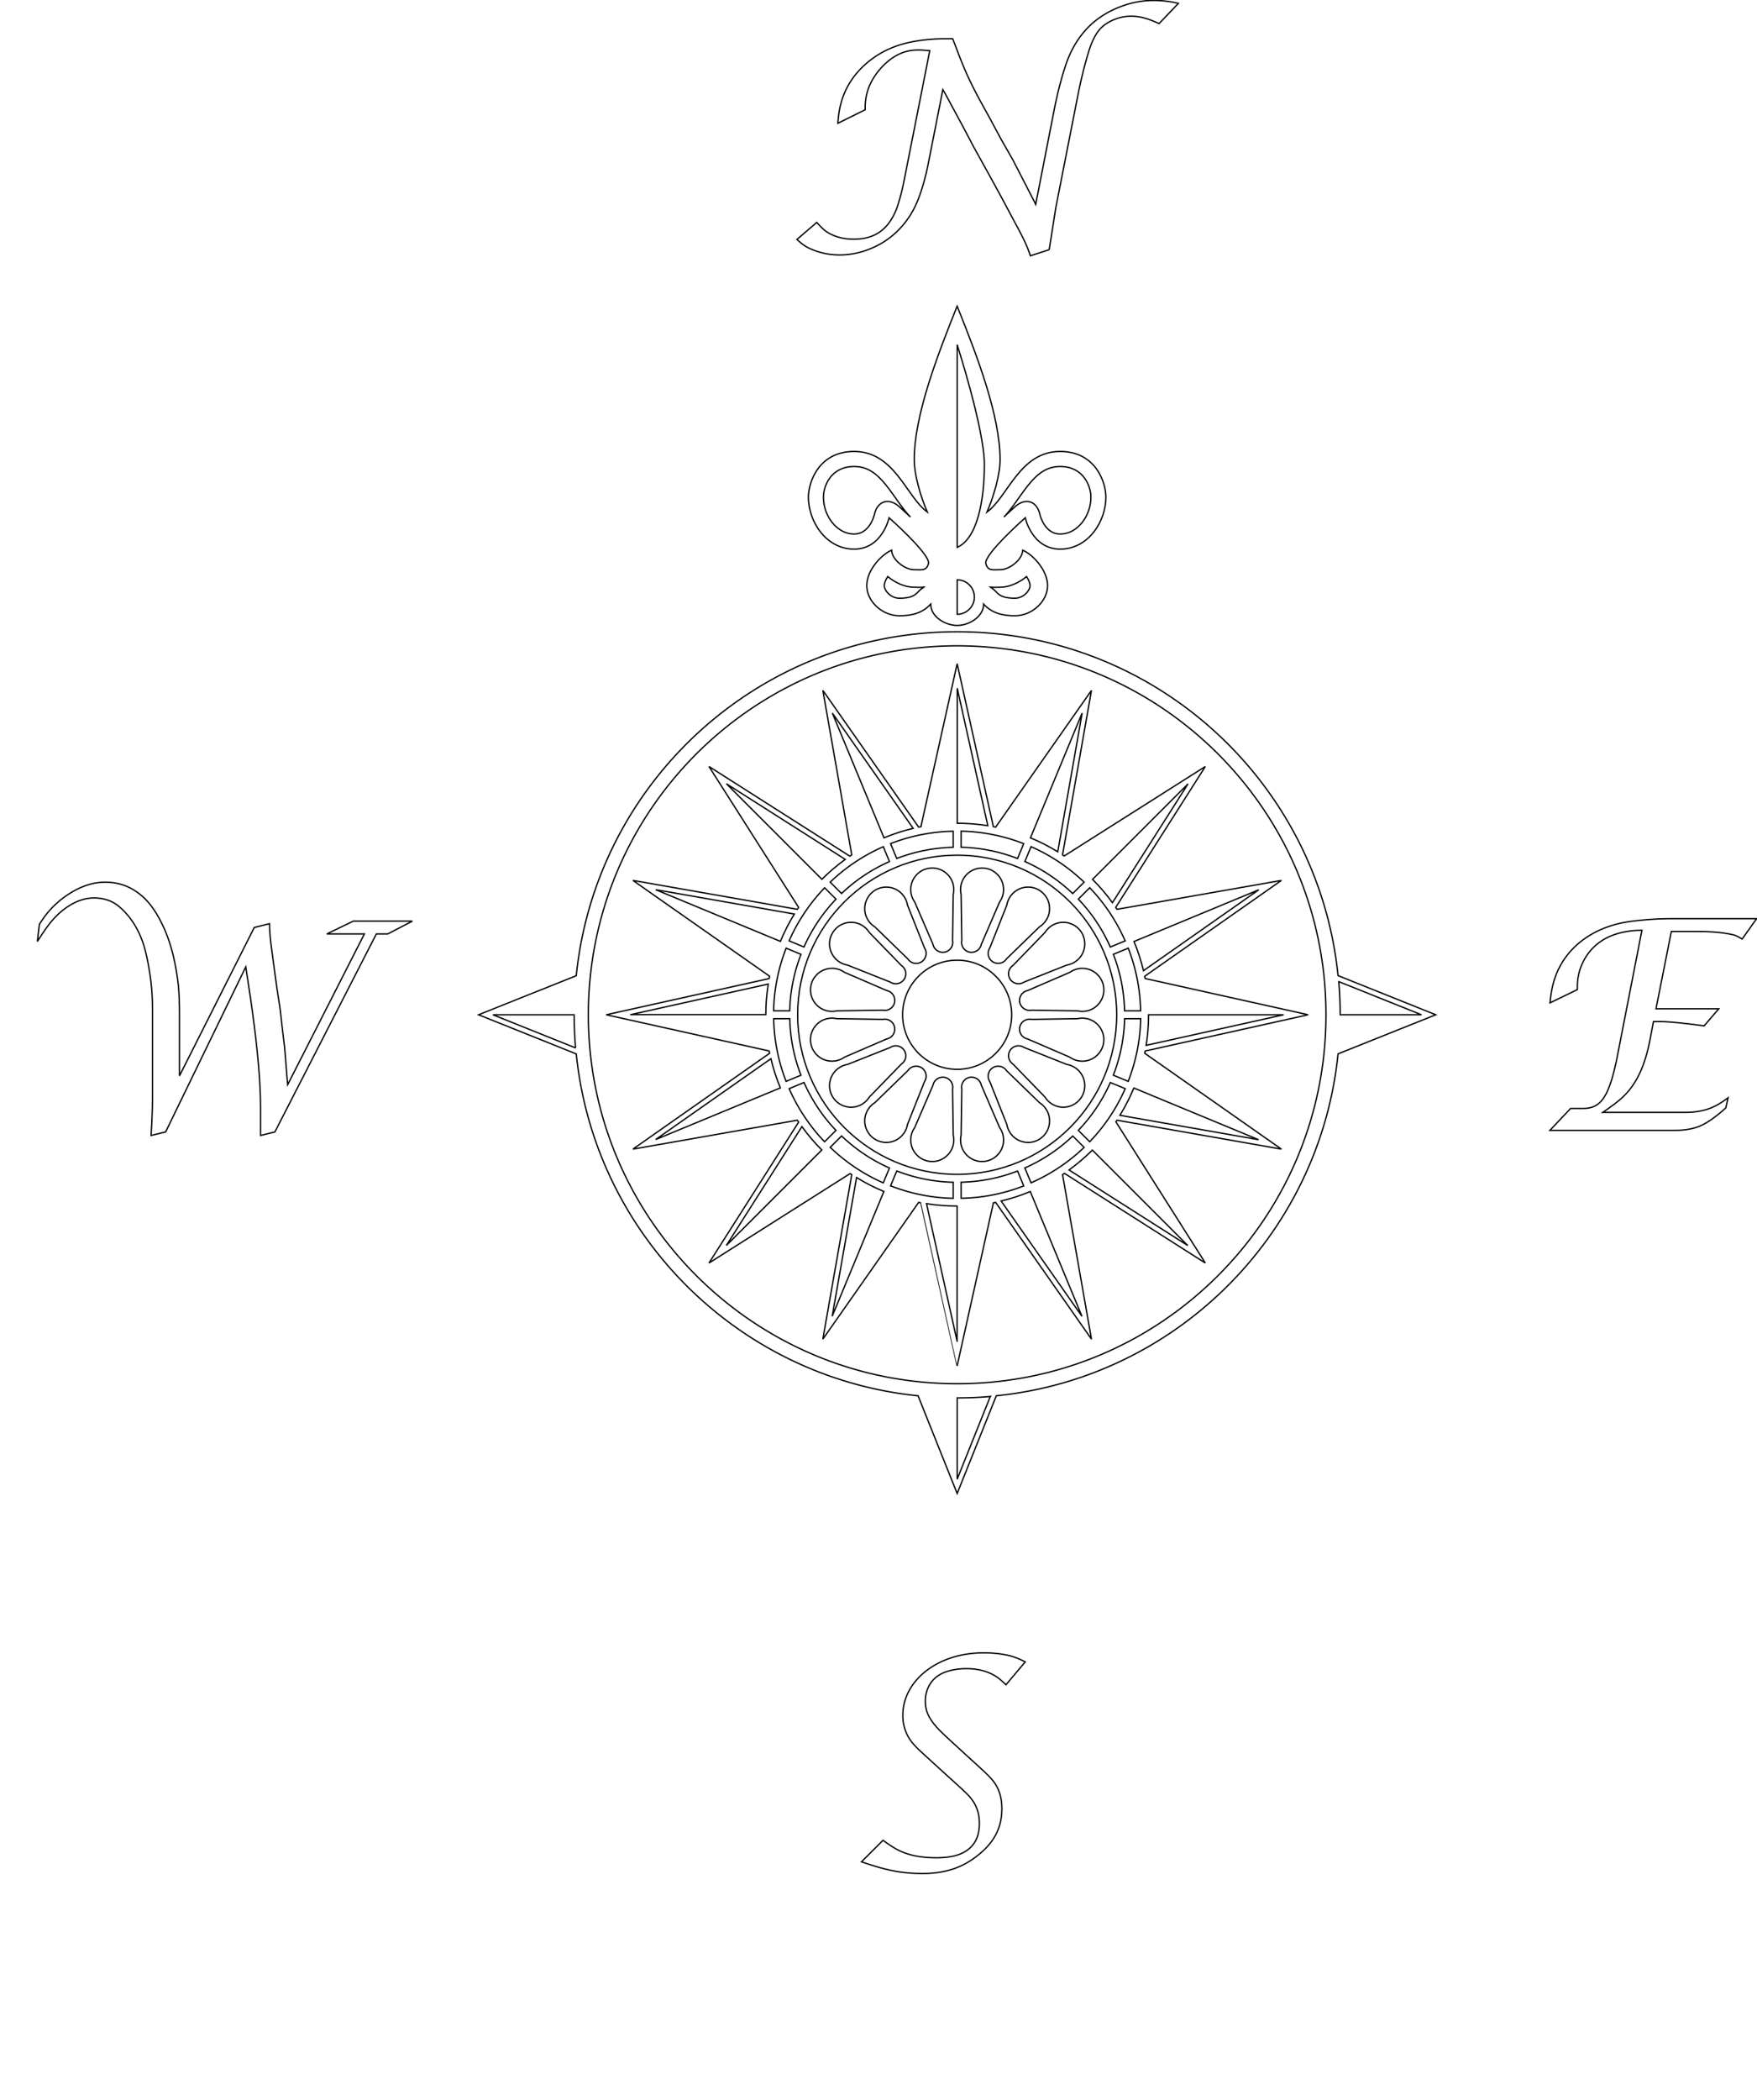 <?xml version="1.0" encoding="UTF-8" standalone="no"?>
<!-- Created with Inkscape (http://www.inkscape.org/) -->
<svg xmlns:dc="http://purl.org/dc/elements/1.1/" xmlns:cc="http://creativecommons.org/ns#" xmlns:rdf="http://www.w3.org/1999/02/22-rdf-syntax-ns#" xmlns:svg="http://www.w3.org/2000/svg" xmlns="http://www.w3.org/2000/svg" xmlns:sodipodi="http://sodipodi.sourceforge.net/DTD/sodipodi-0.dtd" xmlns:inkscape="http://www.inkscape.org/namespaces/inkscape" version="1.1" id="svg1023" xml:space="preserve" width="1321.333" height="1578.667" viewBox="0 0 1321.333 1578.667" sodipodi:docname="compassrose.svg" inkscape:version="0.92+devel (c51823602c, 2017-11-04)">
  <defs id="defs1027"/>
  <g id="g1031" inkscape:groupmode="layer" inkscape:label="compassrose" transform="matrix(1.333,0,0,-1.333,0,1578.667)">
    <g id="g1033" transform="translate(-216,-14691.968)">
      <path d="m 608.832,15156.859 -1.687,1.707 -1.797,1.868 -1.719,1.82 -1.625,1.766 -1.727,1.929 -1.656,1.883 -1.621,1.895 -1.539,1.843 -1.637,2.012 -1.57,1.965 -1.465,1.898 -1.57,2.071 -1.43,1.937 -1.516,2.106 -1.433,2.043 -1.418,2.07 -1.387,2.082 -1.312,2.019 -1.391,2.204 -1.266,2.046 -1.339,2.239 -1.219,2.09 -1.289,2.273 -1.215,2.203 -1.184,2.219 -1.117,2.148 -1.18,2.34 -1.109,2.266 -1.086,2.289 -1.015,2.203 -1.067,2.398 -0.996,2.325 -0.977,2.343 -0.906,2.262 -0.953,2.461 -0.855,2.289 -0.891,2.488 -0.836,2.414 -0.801,2.418 -0.746,2.348 -0.773,2.543 -0.688,2.363 -0.711,2.571 -0.66,2.492 -0.598,2.394 -0.617,2.61 -0.543,2.425 -0.558,2.633 -0.508,2.547 -0.469,2.551 -0.426,2.477 -0.429,2.675 -0.371,2.578 -0.34,2.508 -0.324,2.711 -0.282,2.61 -0.242,2.527 -0.223,2.738 -0.179,2.547 -0.156,2.758 -0.114,2.566 -0.09,2.778 -0.046,2.675 -0.016,2.696 0.016,2.597 0.046,2.68 0.09,2.777 0.114,2.567 0.156,2.754 0.179,2.55 0.223,2.739 0.242,2.527 0.282,2.609 0.324,2.708 0.34,2.511 0.371,2.578 0.429,2.676 0.426,2.473 0.469,2.551 0.508,2.55 0.558,2.629 0.543,2.43 0.617,2.609 0.598,2.391 0.66,2.496 0.711,2.566 0.688,2.368 0.773,2.539 0.746,2.347 0.801,2.422 0.836,2.414 0.891,2.489 0.855,2.285 0.953,2.461 0.906,2.261 0.977,2.348 0.996,2.32 1.067,2.403 1.015,2.203 1.086,2.289 1.109,2.266 1.18,2.339 1.117,2.149 1.184,2.215 1.215,2.207 1.285,2.265 1.223,2.098 1.339,2.234 1.266,2.051 1.391,2.203 1.312,2.02 1.387,2.082 1.418,2.07 1.433,2.043 1.516,2.106 1.43,1.933 1.57,2.07 1.512,1.957 1.523,1.911 1.637,2.011 1.539,1.84 1.621,1.899 1.656,1.882 1.727,1.93 1.625,1.762 1.719,1.824 1.797,1.863 1.687,1.711 1.77,1.75 1.804,1.735 1.883,1.777 1.766,1.625 1.929,1.73 1.883,1.653 1.821,1.558 1.917,1.602 1.938,1.578 2.031,1.617 1.903,1.477 1.988,1.508 2.023,1.492 2.106,1.519 1.969,1.383 2.14,1.469 2.008,1.336 2.098,1.363 2.203,1.391 2.047,1.265 2.238,1.336 2.09,1.223 2.269,1.285 2.121,1.168 2.305,1.235 2.148,1.117 2.254,1.136 2.352,1.149 2.281,1.086 2.207,1.015 2.403,1.067 2.32,0.996 2.25,0.941 2.359,0.942 2.461,0.957 2.289,0.851 2.489,0.895 2.41,0.832 2.336,0.773 2.433,0.774 2.543,0.773 2.363,0.688 2.571,0.711 2.492,0.66 2.395,0.597 2.605,0.622 2.43,0.543 2.539,0.535 2.64,0.527 2.481,0.457 2.547,0.438 2.613,0.418 2.637,0.386 2.511,0.336 2.711,0.328 2.61,0.278 2.527,0.242 2.738,0.222 2.547,0.18 2.758,0.156 2.566,0.118 2.707,0.09 2.747,0.05 2.648,0.02 2.645,-0.02 2.746,-0.05 2.707,-0.09 2.57,-0.118 2.754,-0.156 2.547,-0.18 2.738,-0.222 2.531,-0.242 2.606,-0.278 2.711,-0.328 2.511,-0.336 2.641,-0.386 2.613,-0.418 2.543,-0.438 2.481,-0.457 2.644,-0.527 2.535,-0.535 2.43,-0.543 2.61,-0.622 2.39,-0.597 2.496,-0.66 2.567,-0.711 2.363,-0.688 2.543,-0.773 2.433,-0.774 2.336,-0.773 2.411,-0.832 2.492,-0.895 2.285,-0.851 2.461,-0.957 2.359,-0.942 2.25,-0.941 2.321,-0.996 2.402,-1.067 2.207,-1.015 2.281,-1.086 2.356,-1.149 2.254,-1.136 2.148,-1.117 2.305,-1.235 2.117,-1.168 2.269,-1.285 2.094,-1.223 2.235,-1.336 2.05,-1.265 2.203,-1.391 2.094,-1.363 2.008,-1.336 2.141,-1.469 1.968,-1.383 2.11,-1.519 2.019,-1.492 1.989,-1.508 1.902,-1.477 2.035,-1.617 1.934,-1.578 1.922,-1.602 1.82,-1.558 1.879,-1.653 1.929,-1.73 1.766,-1.625 1.887,-1.777 1.801,-1.735 1.769,-1.75 1.688,-1.711 1.796,-1.863 1.719,-1.824 1.625,-1.762 1.731,-1.93 1.652,-1.882 1.621,-1.899 1.539,-1.84 1.637,-2.011 1.558,-1.957 1.532,-1.977 1.511,-1.996 1.43,-1.941 1.52,-2.106 1.437,-2.043 1.414,-2.07 1.387,-2.082 1.312,-2.02 1.395,-2.203 1.262,-2.051 1.34,-2.234 1.265,-2.176 1.195,-2.105 1.262,-2.289 1.188,-2.215 1.117,-2.149 1.176,-2.339 1.109,-2.266 1.09,-2.289 1.012,-2.203 1.066,-2.403 0.996,-2.32 0.973,-2.34 0.914,-2.269 0.953,-2.461 0.852,-2.285 0.894,-2.489 0.832,-2.414 0.801,-2.422 0.746,-2.347 0.773,-2.539 0.688,-2.368 0.711,-2.566 0.66,-2.496 0.598,-2.391 0.617,-2.609 0.547,-2.43 0.554,-2.629 0.508,-2.55 0.469,-2.551 0.426,-2.473 0.429,-2.676 0.375,-2.578 0.336,-2.511 0.325,-2.708 0.281,-2.609 0.242,-2.527 0.223,-2.739 0.179,-2.55 0.157,-2.754 0.117,-2.567 0.086,-2.777 0.047,-2.68 0.019,-2.703 -0.019,-2.59 -0.051,-2.781 -0.082,-2.672 -0.117,-2.566 -0.157,-2.758 -0.179,-2.547 -0.223,-2.738 -0.242,-2.527 -0.281,-2.61 -0.325,-2.711 -0.336,-2.508 -0.394,-2.687 -0.41,-2.566 -0.442,-2.571 -0.453,-2.457 -0.527,-2.64 -0.535,-2.54 -0.547,-2.425 -0.617,-2.61 -0.598,-2.394 -0.66,-2.492 -0.711,-2.571 -0.688,-2.363 -0.773,-2.543 -0.773,-2.43 -0.774,-2.336 -0.863,-2.503 -0.863,-2.399 -0.852,-2.289 -0.953,-2.461 -0.949,-2.351 -0.973,-2.344 -0.961,-2.235 -1.066,-2.398 -1.012,-2.203 -1.09,-2.289 -1.148,-2.352 -1.137,-2.254 -1.117,-2.148 -1.235,-2.305 -1.215,-2.199 -1.195,-2.106 -1.312,-2.253 -1.293,-2.161 -1.262,-2.046 -1.395,-2.204 -1.359,-2.093 -1.34,-2.008 -1.465,-2.145 -1.386,-1.968 -1.52,-2.106 -1.488,-2.023 -1.488,-1.965 -1.497,-1.926 -1.617,-2.031 -1.578,-1.938 -1.601,-1.918 -1.559,-1.82 -1.652,-1.883 -1.731,-1.929 -1.625,-1.766 -1.777,-1.883 -1.738,-1.805 -1.747,-1.765 -1.71,-1.692 -1.864,-1.797 -1.824,-1.718 -1.766,-1.621 -1.929,-1.731 -1.879,-1.652 -1.82,-1.559 -1.922,-1.601 -2.008,-1.641 -1.961,-1.555 -1.973,-1.535 -1.996,-1.512 -1.941,-1.429 -2.11,-1.52 -2.043,-1.433 -2.066,-1.418 -2.082,-1.387 -2.02,-1.313 -2.203,-1.39 -2.05,-1.266 -2.235,-1.336 -2.094,-1.222 -2.269,-1.289 -2.117,-1.164 -2.305,-1.239 -2.148,-1.117 -2.254,-1.133 -2.356,-1.152 -2.285,-1.09 -2.203,-1.012 -2.402,-1.066 -2.321,-0.996 -2.25,-0.938 -2.359,-0.945 -2.461,-0.953 -2.285,-0.856 -2.492,-0.89 -2.411,-0.832 -2.336,-0.774 -2.433,-0.773 -2.543,-0.777 -2.363,-0.684 -2.567,-0.715 -2.496,-0.656 -2.39,-0.602 -2.61,-0.617 -2.43,-0.547 -2.535,-0.531 -2.644,-0.531 -2.481,-0.453 -2.543,-0.442 -2.613,-0.41 -2.641,-0.391 -2.511,-0.339 -2.711,-0.321 -2.606,-0.285 -2.531,-0.242 -2.738,-0.223 -2.547,-0.179 -2.754,-0.153 -2.57,-0.117 -2.707,-0.09 -2.746,-0.05 -2.645,-0.01 -2.648,0.01 -2.747,0.05 -2.707,0.09 -2.566,0.117 -2.758,0.153 -2.547,0.179 -2.738,0.223 -2.527,0.242 -2.61,0.285 -2.711,0.321 -2.511,0.339 -2.637,0.391 -2.613,0.41 -2.547,0.442 -2.481,0.453 -2.64,0.531 -2.539,0.531 -2.43,0.547 -2.605,0.617 -2.395,0.602 -2.492,0.656 -2.571,0.715 -2.363,0.684 -2.543,0.777 -2.433,0.773 -2.336,0.774 -2.41,0.832 -2.489,0.89 -2.289,0.856 -2.461,0.953 -2.359,0.945 -2.25,0.938 -2.32,0.996 -2.403,1.066 -2.199,1.012 -2.289,1.09 -2.352,1.152 -2.254,1.133 -2.148,1.117 -2.305,1.239 -2.117,1.164 -2.273,1.289 -2.09,1.222 -2.238,1.336 -2.047,1.266 -2.203,1.39 -2.098,1.36 -2.004,1.34 -2.144,1.468 -1.969,1.383 -2.106,1.52 -2.023,1.492 -1.988,1.508 -1.903,1.476 -2.031,1.618 -1.938,1.578 -1.917,1.601 -1.821,1.559 -1.883,1.652 -1.929,1.731 -1.766,1.621 -1.883,1.777 -1.804,1.738 z" style="fill:none;stroke:#000000;stroke-width:0.75;stroke-linecap:butt;stroke-linejoin:miter;stroke-miterlimit:4;stroke-dasharray:none;stroke-opacity:1" id="path1035" inkscape:connector-curvature="0"/>
      <path d="m 846,15303.965 c 0,-49.703 -40.293,-90 -90,-90 -49.707,0 -90,40.297 -90,90 0,49.707 40.293,90 90,90 49.707,0 90,-40.293 90,-90" style="fill:none;stroke:#000000;stroke-width:0.75;stroke-linecap:butt;stroke-linejoin:miter;stroke-miterlimit:4;stroke-dasharray:none;stroke-opacity:1" id="path1037" inkscape:connector-curvature="0"/>
      <path d="m 758.793,15398.414 1.152,-0.04 1.157,-0.05 1.156,-0.07 1.156,-0.08 1.156,-0.102 1.157,-0.113 1.156,-0.125 1.16,-0.144 1.156,-0.157 1.156,-0.171 1.161,-0.184 1.156,-0.203 1.152,-0.215 1.156,-0.23 1.153,-0.247 1.156,-0.257 1.149,-0.278 1.156,-0.293 1.148,-0.3 1.149,-0.325 1.148,-0.336 1.145,-0.351 1.144,-0.367 1.141,-0.383 1.14,-0.399 1.137,-0.41 1.137,-0.433 0.195,-0.07 3.473,8.383 -0.41,0.16 -1.246,0.473 -1.25,0.453 -1.247,0.438 -1.253,0.414 -1.254,0.406 -1.254,0.383 -1.258,0.371 -1.258,0.348 -1.266,0.335 -1.257,0.321 -1.262,0.304 -1.266,0.286 -1.265,0.265 -1.27,0.258 -1.262,0.234 -1.269,0.219 -1.27,0.207 -1.269,0.188 -1.266,0.172 -1.269,0.152 -1.27,0.141 -1.265,0.125 -1.27,0.109 -1.266,0.09 -1.265,0.07 -1.266,0.06 -1.265,0.05 -0.833,0.02 v -9.078 l 0.563,-0.01 z" style="fill:none;stroke:#000000;stroke-width:0.75;stroke-linecap:butt;stroke-linejoin:miter;stroke-miterlimit:4;stroke-dasharray:none;stroke-opacity:1" id="path1039" inkscape:connector-curvature="0"/>
      <path d="m 794.727,15390.156 1.046,-0.48 1.047,-0.492 1.039,-0.508 1.036,-0.52 1.035,-0.535 1.023,-0.547 1.02,-0.558 1.015,-0.575 1.008,-0.589 1.004,-0.602 1,-0.613 0.992,-0.629 0.981,-0.641 0.98,-0.656 0.973,-0.668 0.969,-0.684 0.957,-0.695 0.953,-0.711 0.945,-0.719 0.938,-0.738 0.929,-0.75 0.926,-0.762 0.918,-0.777 0.91,-0.789 0.902,-0.809 0.891,-0.812 0.883,-0.832 0.152,-0.145 6.418,6.414 -0.32,0.309 -0.969,0.91 -0.98,0.895 -0.989,0.882 -0.996,0.868 -1.004,0.851 -1.011,0.836 -1.024,0.824 -1.027,0.801 -1.039,0.797 -1.043,0.773 -1.047,0.766 -1.063,0.746 -1.066,0.735 -1.07,0.718 -1.078,0.703 -1.09,0.688 -1.094,0.672 -1.098,0.66 -1.105,0.644 -1.113,0.629 -1.121,0.614 -1.122,0.601 -1.132,0.586 -1.133,0.57 -1.141,0.551 -1.148,0.543 -1.153,0.524 -0.757,0.336 -3.477,-8.383 z" style="fill:none;stroke:#000000;stroke-width:0.75;stroke-linecap:butt;stroke-linejoin:miter;stroke-miterlimit:4;stroke-dasharray:none;stroke-opacity:1" id="path1041" inkscape:connector-curvature="0"/>
      <path d="m 824.762,15368.773 0.785,-0.843 0.777,-0.856 0.766,-0.867 0.758,-0.875 0.75,-0.891 0.738,-0.898 0.727,-0.906 0.718,-0.918 0.707,-0.93 0.696,-0.937 0.691,-0.954 0.676,-0.961 0.66,-0.964 0.656,-0.981 0.641,-0.992 0.637,-1 0.613,-1.008 0.613,-1.023 0.598,-1.028 0.582,-1.039 0.574,-1.05 0.563,-1.059 0.546,-1.066 0.539,-1.079 0.524,-1.089 0.512,-1.094 0.5,-1.11 0.086,-0.191 8.382,3.473 -0.175,0.406 -0.551,1.211 -0.563,1.203 -0.574,1.191 -0.59,1.184 -0.601,1.172 -0.614,1.16 -0.629,1.148 -0.64,1.137 -0.656,1.133 -0.668,1.117 -0.676,1.106 -0.695,1.097 -0.704,1.086 -0.714,1.074 -0.731,1.059 -0.742,1.055 -0.75,1.039 -0.766,1.031 -0.773,1.02 -0.789,1.007 -0.797,0.993 -0.809,0.984 -0.82,0.977 -0.828,0.957 -0.844,0.949 -0.851,0.937 -0.864,0.926 -0.574,0.606 -6.418,-6.418 z" style="fill:none;stroke:#000000;stroke-width:0.75;stroke-linecap:butt;stroke-linejoin:miter;stroke-miterlimit:4;stroke-dasharray:none;stroke-opacity:1" id="path1043" inkscape:connector-curvature="0"/>
      <path d="m 844.328,15337.527 0.402,-1.078 0.391,-1.09 0.379,-1.093 0.363,-1.102 0.352,-1.109 0.34,-1.11 0.324,-1.117 0.312,-1.125 0.297,-1.129 0.285,-1.133 0.27,-1.14 0.258,-1.149 0.242,-1.148 0.23,-1.156 0.215,-1.157 0.2,-1.168 0.187,-1.168 0.172,-1.179 0.156,-1.176 0.145,-1.188 0.125,-1.187 0.113,-1.191 0.102,-1.196 0.085,-1.203 0.067,-1.207 0.055,-1.207 0.035,-1.215 0.008,-0.211 h 9.07 l -0.008,0.442 -0.043,1.332 -0.059,1.324 -0.074,1.324 -0.094,1.317 -0.105,1.312 -0.125,1.309 -0.141,1.3 -0.156,1.297 -0.172,1.297 -0.187,1.285 -0.207,1.282 -0.219,1.277 -0.234,1.273 -0.25,1.27 -0.27,1.258 -0.281,1.254 -0.297,1.25 -0.309,1.246 -0.328,1.234 -0.344,1.234 -0.355,1.223 -0.371,1.219 -0.383,1.215 -0.398,1.203 -0.418,1.199 -0.43,1.195 -0.441,1.184 -0.301,0.777 -8.383,-3.472 0.203,-0.528 z" style="fill:none;stroke:#000000;stroke-width:0.75;stroke-linecap:butt;stroke-linejoin:miter;stroke-miterlimit:4;stroke-dasharray:none;stroke-opacity:1" id="path1045" inkscape:connector-curvature="0"/>
      <path d="m 850.449,15301.172 -0.043,-1.152 -0.054,-1.157 -0.071,-1.156 -0.082,-1.152 -0.101,-1.16 -0.114,-1.157 -0.125,-1.156 -0.144,-1.16 -0.156,-1.156 -0.172,-1.157 -0.188,-1.156 -0.199,-1.16 -0.215,-1.152 -0.23,-1.157 -0.246,-1.152 -0.262,-1.156 -0.274,-1.149 -0.293,-1.152 -0.304,-1.152 -0.321,-1.149 -0.339,-1.144 -0.352,-1.149 -0.363,-1.14 -0.383,-1.145 -0.398,-1.141 -0.415,-1.136 -0.429,-1.137 -0.074,-0.195 8.382,-3.473 0.161,0.414 0.472,1.242 0.449,1.25 0.438,1.25 0.418,1.25 0.402,1.254 0.387,1.258 0.371,1.258 0.348,1.258 0.336,1.261 0.32,1.262 0.301,1.262 0.285,1.265 0.269,1.266 0.254,1.266 0.239,1.265 0.218,1.266 0.203,1.269 0.192,1.27 0.172,1.266 0.152,1.269 0.141,1.27 0.125,1.265 0.109,1.27 0.09,1.265 0.074,1.27 0.063,1.266 0.043,1.261 0.019,0.832 h -9.074 z" style="fill:none;stroke:#000000;stroke-width:0.75;stroke-linecap:butt;stroke-linejoin:miter;stroke-miterlimit:4;stroke-dasharray:none;stroke-opacity:1" id="path1047" inkscape:connector-curvature="0"/>
      <path d="m 842.188,15265.242 -0.477,-1.051 -0.496,-1.046 -0.504,-1.04 -0.52,-1.035 -0.535,-1.035 -0.547,-1.023 -0.562,-1.02 -0.574,-1.015 -0.586,-1.008 -0.602,-1.004 -0.617,-1 -0.625,-0.992 -0.641,-0.981 -0.656,-0.98 -0.668,-0.973 -0.683,-0.969 -0.696,-0.957 -0.711,-0.953 -0.722,-0.945 -0.735,-0.938 -0.75,-0.929 -0.765,-0.926 -0.774,-0.914 -0.789,-0.91 -0.808,-0.903 -0.817,-0.89 -0.828,-0.887 -0.148,-0.152 6.418,-6.414 0.308,0.316 0.906,0.973 0.899,0.98 0.883,0.984 0.863,1 0.851,1.004 0.836,1.012 0.825,1.02 0.804,1.027 0.793,1.039 0.778,1.043 0.761,1.051 0.75,1.058 0.735,1.067 0.718,1.074 0.7,1.078 0.687,1.086 0.676,1.094 0.66,1.101 0.645,1.102 0.629,1.117 0.613,1.117 0.601,1.121 0.586,1.133 0.567,1.133 0.554,1.145 0.543,1.144 0.524,1.152 0.336,0.762 -8.383,3.473 z" style="fill:none;stroke:#000000;stroke-width:0.75;stroke-linecap:butt;stroke-linejoin:miter;stroke-miterlimit:4;stroke-dasharray:none;stroke-opacity:1" id="path1049" inkscape:connector-curvature="0"/>
      <path d="m 820.809,15235.207 -0.844,-0.785 -0.856,-0.781 -0.867,-0.766 -0.875,-0.758 -0.89,-0.75 -0.899,-0.738 -0.906,-0.727 -0.922,-0.718 -0.926,-0.707 -0.941,-0.696 -0.949,-0.687 -0.961,-0.68 -0.969,-0.66 -0.981,-0.656 -0.988,-0.641 -1,-0.633 -1.012,-0.617 -1.019,-0.609 -1.027,-0.598 -1.039,-0.586 -1.051,-0.574 -1.059,-0.559 -1.066,-0.551 -1.078,-0.539 -1.09,-0.523 -1.098,-0.512 -1.105,-0.5 -0.192,-0.09 3.473,-8.383 0.406,0.18 1.211,0.547 1.203,0.563 1.192,0.574 1.183,0.59 1.172,0.601 1.16,0.617 1.149,0.625 1.136,0.645 1.133,0.652 1.117,0.668 1.106,0.68 1.094,0.691 1.086,0.707 1.078,0.715 1.058,0.727 1.051,0.742 1.043,0.75 1.031,0.766 1.016,0.773 1.008,0.789 0.996,0.797 0.984,0.809 0.973,0.82 0.961,0.828 0.949,0.844 0.937,0.855 0.926,0.86 0.602,0.574 -6.414,6.418 -0.41,-0.387 z" style="fill:none;stroke:#000000;stroke-width:0.75;stroke-linecap:butt;stroke-linejoin:miter;stroke-miterlimit:4;stroke-dasharray:none;stroke-opacity:1" id="path1051" inkscape:connector-curvature="0"/>
      <path d="m 789.563,15215.637 -1.083,-0.403 -1.085,-0.39 -1.094,-0.375 -1.102,-0.367 -1.109,-0.352 -1.11,-0.336 -1.117,-0.328 -1.125,-0.313 -1.129,-0.296 -1.132,-0.282 -1.145,-0.273 -1.144,-0.258 -1.149,-0.242 -1.156,-0.231 -1.16,-0.214 -1.168,-0.2 -1.164,-0.183 -1.18,-0.176 -1.18,-0.156 -1.183,-0.141 -1.188,-0.129 -1.195,-0.113 -1.195,-0.102 -1.2,-0.08 -1.207,-0.07 -1.211,-0.06 -1.211,-0.03 h -0.211 v -9.074 h 0.442 l 1.332,0.04 1.324,0.06 1.32,0.07 1.321,0.09 1.312,0.106 1.305,0.125 1.305,0.14 1.297,0.157 1.292,0.175 1.29,0.188 1.281,0.203 1.277,0.219 1.274,0.238 1.265,0.25 1.262,0.266 1.254,0.281 1.25,0.297 1.246,0.312 1.234,0.325 1.235,0.343 1.222,0.356 1.219,0.371 1.215,0.383 1.203,0.402 1.199,0.414 1.196,0.43 1.183,0.441 0.778,0.301 -3.473,8.383 -0.527,-0.203 z" style="fill:none;stroke:#000000;stroke-width:0.75;stroke-linecap:butt;stroke-linejoin:miter;stroke-miterlimit:4;stroke-dasharray:none;stroke-opacity:1" id="path1053" inkscape:connector-curvature="0"/>
      <path d="m 753.207,15209.52 -1.152,0.04 -1.157,0.05 -1.156,0.07 -1.156,0.09 -1.156,0.1 -1.157,0.113 -1.156,0.125 -1.16,0.145 -1.156,0.156 -1.156,0.172 -1.161,0.188 -1.156,0.199 -1.152,0.215 -1.156,0.23 -1.153,0.246 -1.156,0.262 -1.148,0.277 -1.157,0.289 -1.148,0.305 -1.149,0.32 -1.148,0.34 -1.145,0.352 -1.144,0.367 -1.141,0.379 -1.14,0.398 -1.137,0.414 -1.137,0.43 -0.195,0.07 -3.473,-8.383 0.41,-0.16 1.246,-0.468 1.25,-0.454 1.247,-0.437 1.253,-0.418 1.254,-0.402 1.258,-0.387 1.254,-0.371 1.258,-0.348 1.266,-0.336 1.257,-0.32 1.262,-0.301 1.266,-0.285 1.265,-0.27 1.27,-0.253 1.262,-0.239 1.269,-0.215 1.27,-0.207 1.269,-0.187 1.266,-0.172 1.269,-0.156 1.27,-0.141 1.265,-0.125 1.27,-0.105 1.266,-0.09 1.265,-0.07 1.27,-0.06 1.262,-0.04 0.832,-0.02 v 9.074 l -0.563,0.02 z" style="fill:none;stroke:#000000;stroke-width:0.75;stroke-linecap:butt;stroke-linejoin:miter;stroke-miterlimit:4;stroke-dasharray:none;stroke-opacity:1" id="path1055" inkscape:connector-curvature="0"/>
      <path d="m 717.273,15217.777 -1.046,0.481 -1.047,0.492 -1.039,0.504 -1.036,0.519 -1.035,0.536 -1.023,0.55 -1.02,0.559 -1.015,0.574 -1.008,0.586 -1.004,0.602 -1,0.617 -0.992,0.625 -0.981,0.644 -0.98,0.653 -0.973,0.668 -0.969,0.683 -0.957,0.696 -0.953,0.711 -0.945,0.722 -0.937,0.738 -0.93,0.747 -0.926,0.765 -0.914,0.778 -0.914,0.789 -0.899,0.804 -0.894,0.817 -0.883,0.832 -0.152,0.144 -6.418,-6.418 0.32,-0.304 0.969,-0.911 0.98,-0.898 0.989,-0.879 0.996,-0.867 1.004,-0.852 1.015,-0.836 1.02,-0.824 1.027,-0.804 1.039,-0.793 1.043,-0.778 1.047,-0.762 1.063,-0.75 1.066,-0.73 1.07,-0.723 1.082,-0.699 1.086,-0.687 1.094,-0.676 1.102,-0.66 1.101,-0.645 1.113,-0.629 1.121,-0.613 1.122,-0.602 1.132,-0.586 1.133,-0.566 1.141,-0.555 1.148,-0.539 1.153,-0.527 0.757,-0.336 3.477,8.383 z" style="fill:none;stroke:#000000;stroke-width:0.75;stroke-linecap:butt;stroke-linejoin:miter;stroke-miterlimit:4;stroke-dasharray:none;stroke-opacity:1" id="path1057" inkscape:connector-curvature="0"/>
      <path d="m 687.238,15239.156 -0.785,0.844 -0.777,0.855 -0.766,0.868 -0.758,0.875 -0.75,0.89 -0.738,0.899 -0.726,0.906 -0.719,0.922 -0.707,0.926 -0.696,0.941 -0.691,0.949 -0.676,0.961 -0.66,0.969 -0.656,0.98 -0.641,0.989 -0.633,1 -0.617,1.011 -0.609,1.02 -0.602,1.027 -0.582,1.043 -0.574,1.047 -0.562,1.059 -0.547,1.066 -0.539,1.078 -0.524,1.09 -0.512,1.098 -0.5,1.105 -0.086,0.192 -8.382,-3.473 0.175,-0.406 0.551,-1.211 0.563,-1.203 0.574,-1.192 0.59,-1.183 0.601,-1.168 0.614,-1.16 0.629,-1.153 0.64,-1.137 0.656,-1.128 0.668,-1.122 0.676,-1.105 0.695,-1.094 0.704,-1.086 0.714,-1.074 0.731,-1.062 0.742,-1.051 0.75,-1.043 0.766,-1.031 0.773,-1.016 0.789,-1.008 0.797,-0.996 0.809,-0.984 0.82,-0.973 0.828,-0.961 0.844,-0.949 0.851,-0.938 0.864,-0.925 0.574,-0.602 6.418,6.414 z" style="fill:none;stroke:#000000;stroke-width:0.75;stroke-linecap:butt;stroke-linejoin:miter;stroke-miterlimit:4;stroke-dasharray:none;stroke-opacity:1" id="path1059" inkscape:connector-curvature="0"/>
      <path d="m 667.672,15270.402 -0.402,1.082 -0.391,1.086 -0.379,1.094 -0.363,1.102 -0.352,1.109 -0.34,1.109 -0.324,1.118 -0.312,1.125 -0.297,1.128 -0.285,1.133 -0.27,1.145 -0.258,1.144 -0.242,1.149 -0.23,1.156 -0.215,1.16 -0.199,1.168 -0.188,1.168 -0.172,1.176 -0.156,1.18 -0.145,1.183 -0.125,1.188 -0.113,1.195 -0.101,1.195 -0.086,1.203 -0.067,1.207 -0.055,1.207 -0.035,1.215 -0.007,0.207 h -9.071 l 0.008,-0.441 0.043,-1.328 0.059,-1.328 0.074,-1.321 0.094,-1.32 0.105,-1.312 0.125,-1.305 0.141,-1.305 0.156,-1.297 0.172,-1.293 0.187,-1.289 0.207,-1.281 0.219,-1.277 0.238,-1.274 0.246,-1.265 0.27,-1.258 0.281,-1.258 0.297,-1.25 0.309,-1.242 0.328,-1.238 0.344,-1.235 0.355,-1.222 0.371,-1.219 0.383,-1.215 0.402,-1.203 0.414,-1.199 0.43,-1.192 0.441,-1.187 0.301,-0.778 8.383,3.473 z" style="fill:none;stroke:#000000;stroke-width:0.75;stroke-linecap:butt;stroke-linejoin:miter;stroke-miterlimit:4;stroke-dasharray:none;stroke-opacity:1" id="path1061" inkscape:connector-curvature="0"/>
      <path d="m 661.551,15306.758 0.043,1.152 0.054,1.156 0.071,1.157 0.082,1.156 0.101,1.156 0.114,1.156 0.125,1.157 0.144,1.16 0.156,1.156 0.172,1.156 0.188,1.16 0.199,1.157 0.215,1.152 0.23,1.156 0.246,1.153 0.262,1.156 0.274,1.152 0.293,1.153 0.304,1.148 0.321,1.148 0.339,1.149 0.352,1.144 0.363,1.145 0.383,1.141 0.398,1.144 0.415,1.137 0.429,1.133 0.074,0.195 -8.382,3.473 -0.161,-0.411 -0.472,-1.246 -0.449,-1.246 -0.438,-1.25 -0.418,-1.254 -0.402,-1.254 -0.387,-1.253 -0.371,-1.258 -0.348,-1.258 -0.336,-1.266 -0.32,-1.258 -0.301,-1.261 -0.285,-1.266 -0.269,-1.265 -0.254,-1.266 -0.239,-1.266 -0.218,-1.269 -0.203,-1.27 -0.192,-1.265 -0.172,-1.27 -0.152,-1.269 -0.141,-1.27 -0.125,-1.266 -0.109,-1.269 -0.09,-1.266 -0.074,-1.265 -0.063,-1.266 -0.043,-1.266 -0.019,-0.832 h 9.074 z" style="fill:none;stroke:#000000;stroke-width:0.75;stroke-linecap:butt;stroke-linejoin:miter;stroke-miterlimit:4;stroke-dasharray:none;stroke-opacity:1" id="path1063" inkscape:connector-curvature="0"/>
      <path d="m 669.813,15342.691 0.476,1.047 0.492,1.047 0.508,1.039 0.52,1.039 0.535,1.032 0.547,1.023 0.562,1.019 0.574,1.016 0.586,1.012 0.602,1 0.617,1 0.625,0.992 0.641,0.984 0.656,0.977 0.668,0.973 0.683,0.968 0.696,0.957 0.711,0.954 0.718,0.945 0.739,0.937 0.75,0.934 0.765,0.922 0.774,0.918 0.789,0.91 0.808,0.902 0.817,0.891 0.828,0.883 0.145,0.152 -6.415,6.418 -0.308,-0.32 -0.91,-0.969 -0.895,-0.981 -0.883,-0.988 -0.863,-0.996 -0.851,-1.004 -0.836,-1.012 -0.825,-1.023 -0.804,-1.027 -0.793,-1.039 -0.778,-1.039 -0.761,-1.051 -0.75,-1.063 -0.735,-1.066 -0.718,-1.07 -0.7,-1.079 -0.687,-1.089 -0.676,-1.094 -0.66,-1.098 -0.645,-1.105 -0.629,-1.114 -0.613,-1.121 -0.601,-1.121 -0.586,-1.129 -0.567,-1.136 -0.554,-1.141 -0.543,-1.148 -0.524,-1.149 -0.336,-0.762 8.383,-3.476 z" style="fill:none;stroke:#000000;stroke-width:0.75;stroke-linecap:butt;stroke-linejoin:miter;stroke-miterlimit:4;stroke-dasharray:none;stroke-opacity:1" id="path1065" inkscape:connector-curvature="0"/>
      <path d="m 691.191,15372.727 0.844,0.785 0.856,0.777 0.867,0.766 0.875,0.761 0.89,0.746 0.899,0.739 0.906,0.726 0.918,0.719 0.93,0.707 0.941,0.695 0.949,0.692 0.961,0.676 0.969,0.66 0.981,0.656 0.988,0.645 1,0.632 1.008,0.618 1.023,0.609 1.027,0.598 1.04,0.582 1.05,0.574 1.059,0.562 1.066,0.547 1.078,0.539 1.09,0.528 1.094,0.511 1.109,0.496 0.192,0.09 -3.473,8.383 -0.406,-0.176 -1.211,-0.55 -1.203,-0.563 -1.192,-0.57 -1.183,-0.594 -1.172,-0.602 -1.16,-0.613 -1.149,-0.629 -1.136,-0.64 -1.133,-0.657 -1.117,-0.664 -1.106,-0.679 -1.097,-0.696 -1.083,-0.703 -1.078,-0.715 -1.058,-0.73 -1.055,-0.742 -1.039,-0.75 -1.031,-0.762 -1.016,-0.777 -1.008,-0.789 -0.996,-0.797 -0.984,-0.805 -0.973,-0.824 -0.961,-0.828 -0.949,-0.844 -0.937,-0.852 -0.926,-0.863 -0.602,-0.574 6.414,-6.418 0.41,0.391 z" style="fill:none;stroke:#000000;stroke-width:0.75;stroke-linecap:butt;stroke-linejoin:miter;stroke-miterlimit:4;stroke-dasharray:none;stroke-opacity:1" id="path1067" inkscape:connector-curvature="0"/>
      <path d="m 722.438,15392.293 1.078,0.402 1.089,0.391 1.094,0.379 1.102,0.363 1.109,0.352 1.11,0.34 1.117,0.324 1.125,0.312 1.129,0.297 1.132,0.285 1.145,0.27 1.145,0.262 1.148,0.238 1.156,0.23 1.16,0.215 1.168,0.203 1.164,0.184 1.18,0.172 1.18,0.16 1.183,0.14 1.188,0.129 1.195,0.114 1.195,0.1 1.2,0.09 1.207,0.07 1.211,0.05 1.211,0.04 h 0.211 v 9.075 l -0.442,-0.01 -1.332,-0.04 -1.324,-0.06 -1.32,-0.07 -1.321,-0.09 -1.312,-0.109 -1.305,-0.125 -1.305,-0.137 -1.296,-0.16 -1.297,-0.172 -1.286,-0.187 -1.281,-0.207 -1.277,-0.219 -1.274,-0.235 -1.265,-0.25 -1.262,-0.265 -1.254,-0.285 -1.25,-0.293 -1.246,-0.313 -1.234,-0.328 -1.235,-0.344 -1.222,-0.355 -1.219,-0.367 -1.215,-0.387 -1.203,-0.399 -1.199,-0.417 -1.196,-0.426 -1.183,-0.446 -0.777,-0.3 3.472,-8.383 0.528,0.203 z" style="fill:none;stroke:#000000;stroke-width:0.75;stroke-linecap:butt;stroke-linejoin:miter;stroke-miterlimit:4;stroke-dasharray:none;stroke-opacity:1" id="path1069" inkscape:connector-curvature="0"/>
      <path d="m 763.309,15339.223 0.285,-0.03 0.281,-0.02 h 0.281 l 0.555,0.03 0.547,0.09 0.527,0.133 0.512,0.188 0.488,0.234 0.461,0.277 0.438,0.321 0.398,0.363 0.371,0.398 0.324,0.438 0.289,0.469 0.243,0.503 0.101,0.262 0.09,0.27 0.078,0.277 0.063,0.281 10.293,23.852 0.156,0.219 0.32,0.5 0.297,0.515 0.273,0.531 0.25,0.551 0.219,0.567 0.192,0.582 0.168,0.59 0.136,0.609 0.11,0.617 0.07,0.613 0.043,0.61 0.016,0.609 -0.02,0.602 -0.047,0.597 -0.078,0.59 -0.105,0.582 -0.137,0.574 -0.156,0.567 -0.188,0.555 -0.215,0.546 -0.238,0.532 -0.266,0.519 -0.289,0.508 -0.308,0.492 -0.336,0.473 -0.356,0.461 -0.382,0.445 -0.399,0.422 -0.422,0.41 -0.441,0.383 -0.465,0.363 -0.477,0.344 -0.5,0.324 -0.511,0.293 -0.535,0.274 -0.551,0.25 -0.567,0.218 -0.578,0.196 -0.594,0.168 -0.609,0.132 -0.617,0.11 -0.613,0.07 -0.61,0.04 -0.605,0.01 -0.606,-0.02 -0.597,-0.05 -0.586,-0.08 -0.586,-0.105 -0.574,-0.133 -0.567,-0.16 -0.555,-0.188 -0.543,-0.215 -0.535,-0.238 -0.519,-0.265 -0.508,-0.29 -0.488,-0.308 -0.477,-0.336 -0.461,-0.356 -0.441,-0.382 -0.426,-0.399 -0.406,-0.422 -0.387,-0.441 -0.363,-0.461 -0.344,-0.48 -0.32,-0.5 -0.297,-0.512 -0.274,-0.535 -0.25,-0.551 -0.218,-0.563 -0.192,-0.582 -0.168,-0.593 -0.136,-0.614 -0.11,-0.613 -0.07,-0.613 -0.043,-0.61 -0.016,-0.605 0.02,-0.602 0.047,-0.601 0.078,-0.586 0.105,-0.586 0.063,-0.262 0.379,-25.976 -0.047,-0.286 -0.035,-0.285 -0.024,-0.281 -0.004,-0.281 0.032,-0.555 0.085,-0.547 0.137,-0.527 0.188,-0.512 0.23,-0.488 0.278,-0.461 0.32,-0.438 0.363,-0.398 0.402,-0.371 0.434,-0.324 0.473,-0.289 0.5,-0.243 0.265,-0.101 0.266,-0.09 0.277,-0.08 0.285,-0.06 0.286,-0.05 z" style="fill:none;stroke:#000000;stroke-width:0.75;stroke-linecap:butt;stroke-linejoin:miter;stroke-miterlimit:4;stroke-dasharray:none;stroke-opacity:1" id="path1071" inkscape:connector-curvature="0"/>
      <path d="m 776.242,15333.742 0.254,-0.14 0.25,-0.125 0.262,-0.114 0.523,-0.183 0.535,-0.133 0.539,-0.07 0.547,-0.02 0.539,0.03 0.536,0.08 0.523,0.128 0.508,0.18 0.496,0.231 0.465,0.277 0.449,0.324 0.414,0.371 0.195,0.203 0.184,0.215 0.18,0.227 0.164,0.234 18.636,18.098 0.231,0.144 0.488,0.336 0.469,0.364 0.457,0.39 0.441,0.41 0.418,0.442 0.403,0.461 0.382,0.484 0.356,0.512 0.336,0.527 0.305,0.539 0.273,0.547 0.242,0.555 0.215,0.562 0.184,0.575 0.156,0.57 0.125,0.582 0.094,0.582 0.07,0.582 0.039,0.586 0.008,0.586 -0.016,0.582 -0.043,0.582 -0.074,0.578 -0.098,0.574 -0.129,0.567 -0.152,0.562 -0.18,0.555 -0.211,0.543 -0.234,0.539 -0.258,0.523 -0.289,0.516 -0.308,0.5 -0.34,0.488 -0.36,0.469 -0.39,0.457 -0.414,0.441 -0.438,0.418 -0.461,0.403 -0.484,0.382 -0.512,0.356 -0.531,0.336 -0.535,0.305 -0.547,0.273 -0.555,0.242 -0.566,0.215 -0.57,0.184 -0.575,0.156 -0.578,0.125 -0.582,0.09 -0.586,0.07 -0.582,0.04 h -0.586 l -0.586,-0.02 -0.582,-0.04 -0.578,-0.07 -0.57,-0.1 -0.567,-0.129 -0.562,-0.152 -0.555,-0.183 -0.547,-0.208 -0.535,-0.234 -0.527,-0.258 -0.512,-0.289 -0.5,-0.308 -0.488,-0.34 -0.473,-0.363 -0.457,-0.387 -0.437,-0.414 -0.422,-0.438 -0.399,-0.461 -0.382,-0.484 -0.36,-0.516 -0.336,-0.527 -0.301,-0.535 -0.273,-0.547 -0.246,-0.559 -0.211,-0.562 -0.184,-0.57 -0.156,-0.575 -0.125,-0.582 -0.047,-0.265 -9.586,-24.145 -0.156,-0.242 -0.141,-0.25 -0.125,-0.254 -0.113,-0.258 -0.183,-0.527 -0.129,-0.535 -0.078,-0.539 -0.024,-0.543 0.027,-0.539 0.082,-0.536 0.129,-0.523 0.18,-0.512 0.231,-0.492 0.277,-0.469 0.324,-0.445 0.371,-0.414 0.203,-0.199 0.215,-0.184 0.227,-0.176 0.238,-0.168 0.242,-0.156 z" style="fill:none;stroke:#000000;stroke-width:0.75;stroke-linecap:butt;stroke-linejoin:miter;stroke-miterlimit:4;stroke-dasharray:none;stroke-opacity:1" id="path1073" inkscape:connector-curvature="0"/>
      <path d="m 786.098,15323.727 0.179,-0.223 0.184,-0.215 0.195,-0.203 0.414,-0.371 0.45,-0.324 0.464,-0.278 0.496,-0.23 0.508,-0.18 0.528,-0.133 0.531,-0.08 0.539,-0.03 0.547,0.02 0.539,0.07 0.535,0.133 0.523,0.184 0.262,0.109 0.25,0.129 0.25,0.141 0.246,0.156 24.145,9.586 0.265,0.05 0.582,0.125 0.571,0.152 0.57,0.184 0.567,0.215 0.554,0.246 0.547,0.273 0.539,0.301 0.527,0.336 0.512,0.359 0.485,0.379 0.461,0.403 0.441,0.417 0.41,0.442 0.391,0.457 0.359,0.469 0.34,0.488 0.309,0.5 0.289,0.516 0.261,0.523 0.231,0.539 0.211,0.543 0.179,0.555 0.153,0.562 0.129,0.567 0.097,0.574 0.075,0.578 0.046,0.582 0.016,0.582 -0.012,0.59 -0.039,0.582 -0.07,0.582 -0.094,0.582 -0.125,0.582 -0.156,0.57 -0.184,0.575 -0.211,0.562 -0.246,0.555 -0.273,0.547 -0.301,0.539 -0.336,0.527 -0.359,0.512 -0.383,0.484 -0.398,0.465 -0.422,0.437 -0.438,0.411 -0.457,0.39 -0.473,0.364 -0.488,0.335 -0.5,0.313 -0.512,0.285 -0.523,0.262 -0.539,0.234 -0.547,0.207 -0.555,0.184 -0.558,0.152 -0.571,0.129 -0.57,0.1 -0.578,0.07 -0.582,0.04 -0.586,0.02 -0.586,-0.01 -0.582,-0.03 -0.586,-0.07 -0.582,-0.1 -0.578,-0.125 -0.574,-0.153 -0.571,-0.183 -0.562,-0.215 -0.559,-0.246 -0.546,-0.274 -0.536,-0.3 -0.531,-0.336 -0.512,-0.36 -0.484,-0.379 -0.461,-0.402 -0.437,-0.418 -0.414,-0.441 -0.387,-0.457 -0.363,-0.469 -0.34,-0.488 -0.141,-0.231 -18.098,-18.637 -0.238,-0.168 -0.223,-0.175 -0.214,-0.184 -0.204,-0.199 -0.371,-0.414 -0.328,-0.446 -0.277,-0.468 -0.227,-0.492 -0.179,-0.512 -0.133,-0.524 -0.078,-0.531 -0.032,-0.543 0.024,-0.543 0.078,-0.539 0.129,-0.535 0.184,-0.527 0.113,-0.258 0.129,-0.254 0.14,-0.25 0.157,-0.246 0.164,-0.238 z" style="fill:none;stroke:#000000;stroke-width:0.75;stroke-linecap:butt;stroke-linejoin:miter;stroke-miterlimit:4;stroke-dasharray:none;stroke-opacity:1" id="path1075" inkscape:connector-curvature="0"/>
      <path d="m 791.371,15310.707 0.078,-0.277 0.086,-0.27 0.106,-0.262 0.242,-0.5 0.285,-0.472 0.328,-0.434 0.367,-0.402 0.403,-0.363 0.433,-0.321 0.465,-0.277 0.488,-0.234 0.512,-0.184 0.524,-0.137 0.546,-0.09 0.555,-0.03 h 0.285 l 0.281,0.02 0.286,0.03 0.285,0.05 25.972,-0.382 0.266,-0.06 0.582,-0.105 0.59,-0.08 0.598,-0.05 0.601,-0.02 0.61,0.01 0.609,0.05 0.613,0.07 0.613,0.109 0.614,0.137 0.594,0.164 0.578,0.195 0.566,0.219 0.551,0.25 0.535,0.274 0.512,0.293 0.5,0.324 0.476,0.343 0.465,0.364 0.438,0.386 0.421,0.407 0.403,0.422 0.383,0.445 0.355,0.461 0.336,0.473 0.309,0.492 0.289,0.508 0.265,0.519 0.239,0.531 0.214,0.547 0.188,0.555 0.156,0.566 0.137,0.574 0.105,0.583 0.079,0.589 0.046,0.598 0.02,0.602 -0.016,0.609 -0.043,0.609 -0.07,0.614 -0.109,0.613 -0.137,0.613 -0.168,0.594 -0.191,0.578 -0.219,0.566 -0.25,0.547 -0.274,0.539 -0.297,0.512 -0.32,0.5 -0.344,0.477 -0.363,0.465 -0.387,0.437 -0.406,0.422 -0.426,0.402 -0.441,0.379 -0.461,0.36 -0.473,0.335 -0.492,0.309 -0.508,0.289 -0.519,0.266 -0.531,0.234 -0.547,0.219 -0.555,0.187 -0.566,0.157 -0.575,0.136 -0.586,0.106 -0.585,0.08 -0.598,0.05 -0.602,0.02 -0.609,-0.01 -0.609,-0.04 -0.614,-0.07 -0.617,-0.109 -0.609,-0.137 -0.594,-0.168 -0.578,-0.191 -0.567,-0.219 -0.55,-0.25 -0.535,-0.273 -0.512,-0.297 -0.5,-0.32 -0.219,-0.157 -23.852,-10.293 -0.285,-0.06 -0.277,-0.08 -0.266,-0.09 -0.265,-0.102 -0.5,-0.242 -0.473,-0.289 -0.434,-0.324 -0.398,-0.371 -0.363,-0.403 -0.324,-0.433 -0.278,-0.461 -0.23,-0.488 -0.188,-0.512 -0.136,-0.527 -0.083,-0.547 -0.031,-0.555 0.004,-0.281 0.02,-0.282 0.035,-0.285 0.051,-0.289 0.062,-0.281 z" style="fill:none;stroke:#000000;stroke-width:0.75;stroke-linecap:butt;stroke-linejoin:miter;stroke-miterlimit:4;stroke-dasharray:none;stroke-opacity:1" id="path1077" inkscape:connector-curvature="0"/>
      <path d="m 791.258,15296.656 -0.035,-0.285 -0.02,-0.281 -0.004,-0.281 0.031,-0.555 0.086,-0.547 0.133,-0.527 0.188,-0.512 0.234,-0.488 0.277,-0.461 0.321,-0.434 0.363,-0.402 0.398,-0.367 0.438,-0.329 0.469,-0.289 0.504,-0.242 0.261,-0.101 0.27,-0.09 0.273,-0.08 0.285,-0.06 23.852,-10.293 0.219,-0.156 0.5,-0.32 0.512,-0.297 0.535,-0.274 0.55,-0.25 0.567,-0.218 0.578,-0.192 0.594,-0.168 0.609,-0.136 0.617,-0.11 0.614,-0.07 0.609,-0.04 0.609,-0.02 0.602,0.02 0.598,0.05 0.585,0.08 0.586,0.105 0.575,0.137 0.566,0.16 0.555,0.184 0.547,0.215 0.531,0.238 0.519,0.265 0.508,0.29 0.492,0.308 0.473,0.336 0.461,0.359 0.445,0.379 0.422,0.403 0.406,0.422 0.387,0.437 0.363,0.465 0.344,0.476 0.32,0.5 0.297,0.512 0.274,0.535 0.25,0.551 0.219,0.567 0.191,0.578 0.168,0.593 0.137,0.61 0.109,0.617 0.07,0.613 0.043,0.61 0.016,0.609 -0.02,0.602 -0.046,0.597 -0.079,0.59 -0.105,0.582 -0.137,0.574 -0.156,0.567 -0.188,0.554 -0.214,0.547 -0.239,0.532 -0.265,0.519 -0.289,0.508 -0.309,0.492 -0.336,0.473 -0.355,0.461 -0.383,0.445 -0.399,0.422 -0.421,0.406 -0.442,0.387 -0.465,0.363 -0.476,0.344 -0.5,0.324 -0.512,0.293 -0.535,0.273 -0.551,0.25 -0.566,0.219 -0.578,0.196 -0.594,0.164 -0.614,0.136 -0.613,0.11 -0.613,0.07 -0.609,0.05 -0.61,0.01 -0.601,-0.02 -0.598,-0.05 -0.59,-0.08 -0.582,-0.105 -0.262,-0.06 -25.976,-0.383 -0.285,0.05 -0.286,0.03 -0.281,0.02 h -0.285 l -0.555,-0.03 -0.543,-0.09 -0.527,-0.132 -0.512,-0.188 -0.488,-0.234 -0.465,-0.278 -0.433,-0.32 -0.399,-0.363 -0.371,-0.403 -0.324,-0.433 -0.289,-0.473 -0.242,-0.5 -0.102,-0.262 -0.09,-0.269 -0.078,-0.277 -0.062,-0.286 -0.051,-0.285 z" style="fill:none;stroke:#000000;stroke-width:0.75;stroke-linecap:butt;stroke-linejoin:miter;stroke-miterlimit:4;stroke-dasharray:none;stroke-opacity:1" id="path1079" inkscape:connector-curvature="0"/>
      <path d="m 785.777,15283.723 -0.14,-0.25 -0.129,-0.254 -0.11,-0.258 -0.183,-0.527 -0.133,-0.536 -0.074,-0.539 -0.024,-0.543 0.028,-0.543 0.078,-0.531 0.133,-0.523 0.179,-0.512 0.231,-0.492 0.277,-0.469 0.324,-0.445 0.371,-0.414 0.204,-0.2 0.214,-0.183 0.223,-0.18 0.238,-0.164 18.098,-18.637 0.145,-0.23 0.336,-0.488 0.363,-0.469 0.39,-0.457 0.411,-0.442 0.437,-0.417 0.465,-0.403 0.484,-0.379 0.512,-0.359 0.527,-0.336 0.539,-0.301 0.547,-0.277 0.555,-0.242 0.562,-0.215 0.575,-0.184 0.57,-0.152 0.582,-0.125 0.578,-0.1 0.586,-0.07 0.586,-0.04 h 0.586 l 0.582,0.02 0.582,0.04 0.578,0.07 0.574,0.1 0.567,0.129 0.562,0.153 0.555,0.183 0.543,0.207 0.539,0.235 0.523,0.258 0.516,0.289 0.5,0.312 0.488,0.336 0.469,0.363 0.457,0.387 0.442,0.414 0.418,0.438 0.402,0.461 0.379,0.488 0.359,0.508 0.336,0.531 0.301,0.535 0.273,0.547 0.246,0.559 0.215,0.562 0.184,0.57 0.152,0.575 0.125,0.582 0.098,0.578 0.07,0.586 0.039,0.582 0.008,0.59 -0.016,0.582 -0.043,0.582 -0.074,0.578 -0.097,0.574 -0.129,0.566 -0.153,0.563 -0.183,0.555 -0.207,0.542 -0.235,0.54 -0.261,0.523 -0.286,0.516 -0.312,0.5 -0.336,0.488 -0.363,0.469 -0.391,0.457 -0.41,0.441 -0.438,0.418 -0.464,0.398 -0.485,0.383 -0.512,0.36 -0.527,0.336 -0.539,0.3 -0.547,0.274 -0.554,0.246 -0.563,0.215 -0.574,0.183 -0.571,0.153 -0.582,0.125 -0.265,0.05 -24.145,9.586 -0.242,0.156 -0.25,0.14 -0.254,0.129 -0.258,0.11 -0.527,0.183 -0.535,0.133 -0.539,0.07 -0.543,0.02 -0.543,-0.03 -0.531,-0.08 -0.524,-0.129 -0.512,-0.179 -0.492,-0.231 -0.468,-0.277 -0.446,-0.324 -0.414,-0.371 -0.199,-0.203 -0.184,-0.215 -0.175,-0.227 -0.168,-0.238 z" style="fill:none;stroke:#000000;stroke-width:0.75;stroke-linecap:butt;stroke-linejoin:miter;stroke-miterlimit:4;stroke-dasharray:none;stroke-opacity:1" id="path1081" inkscape:connector-curvature="0"/>
      <path d="m 775.762,15273.867 -0.223,-0.18 -0.215,-0.183 -0.203,-0.195 -0.371,-0.414 -0.324,-0.446 -0.278,-0.469 -0.23,-0.496 -0.18,-0.507 -0.133,-0.524 -0.078,-0.535 -0.027,-0.539 0.023,-0.543 0.075,-0.539 0.129,-0.539 0.187,-0.524 0.109,-0.261 0.129,-0.25 0.141,-0.25 0.156,-0.246 9.586,-24.141 0.043,-0.27 0.129,-0.578 0.152,-0.574 0.184,-0.57 0.215,-0.567 0.242,-0.554 0.277,-0.547 0.301,-0.539 0.332,-0.524 0.363,-0.515 0.379,-0.485 0.403,-0.461 0.418,-0.437 0.441,-0.414 0.457,-0.391 0.469,-0.359 0.488,-0.34 0.5,-0.309 0.512,-0.289 0.527,-0.258 0.539,-0.234 0.543,-0.211 0.555,-0.18 0.562,-0.152 0.567,-0.129 0.574,-0.1 0.578,-0.08 0.582,-0.04 0.582,-0.02 0.586,0.01 0.586,0.04 0.582,0.07 0.582,0.09 0.582,0.125 0.571,0.156 0.574,0.184 0.562,0.21 0.555,0.247 0.547,0.273 0.539,0.301 0.527,0.336 0.512,0.359 0.484,0.383 0.461,0.398 0.442,0.422 0.41,0.438 0.39,0.461 0.364,0.468 0.336,0.489 0.308,0.5 0.289,0.511 0.262,0.528 0.234,0.535 0.207,0.547 0.18,0.554 0.156,0.563 0.129,0.566 0.098,0.575 0.074,0.578 0.043,0.582 0.016,0.582 -0.012,0.586 -0.039,0.586 -0.066,0.582 -0.098,0.582 -0.125,0.578 -0.152,0.574 -0.188,0.57 -0.211,0.567 -0.246,0.554 -0.273,0.547 -0.301,0.539 -0.336,0.528 -0.36,0.511 -0.382,0.485 -0.399,0.461 -0.422,0.441 -0.437,0.41 -0.457,0.391 -0.469,0.359 -0.488,0.34 -0.231,0.145 -18.636,18.093 -0.168,0.239 -0.176,0.226 -0.184,0.215 -0.199,0.203 -0.414,0.367 -0.445,0.329 -0.469,0.277 -0.492,0.23 -0.512,0.18 -0.523,0.129 -0.536,0.08 -0.539,0.03 -0.543,-0.02 -0.539,-0.08 -0.535,-0.129 -0.527,-0.184 -0.258,-0.113 -0.254,-0.125 -0.25,-0.141 -0.246,-0.16 -0.238,-0.164 z" style="fill:none;stroke:#000000;stroke-width:0.75;stroke-linecap:butt;stroke-linejoin:miter;stroke-miterlimit:4;stroke-dasharray:none;stroke-opacity:1" id="path1083" inkscape:connector-curvature="0"/>
      <path d="m 762.742,15268.594 -0.277,-0.08 -0.27,-0.09 -0.261,-0.106 -0.5,-0.242 -0.473,-0.285 -0.434,-0.328 -0.402,-0.367 -0.363,-0.403 -0.321,-0.433 -0.277,-0.461 -0.234,-0.489 -0.188,-0.511 -0.133,-0.528 -0.086,-0.547 -0.031,-0.554 0.004,-0.281 0.024,-0.286 0.031,-0.285 0.051,-0.285 -0.383,-25.973 -0.059,-0.265 -0.105,-0.582 -0.078,-0.59 -0.047,-0.598 -0.02,-0.601 0.012,-0.61 0.043,-0.609 0.074,-0.613 0.109,-0.614 0.133,-0.613 0.168,-0.59 0.196,-0.582 0.218,-0.566 0.246,-0.547 0.274,-0.535 0.297,-0.516 0.324,-0.5 0.344,-0.476 0.363,-0.461 0.383,-0.442 0.41,-0.422 0.422,-0.402 0.441,-0.379 0.465,-0.355 0.473,-0.34 0.492,-0.309 0.504,-0.289 0.523,-0.262 0.531,-0.238 0.547,-0.215 0.555,-0.187 0.566,-0.16 0.575,-0.133 0.582,-0.11 0.59,-0.07 0.597,-0.05 0.602,-0.02 0.609,0.02 0.61,0.04 0.609,0.07 0.617,0.105 0.609,0.137 0.594,0.168 0.582,0.191 0.567,0.223 0.547,0.246 0.535,0.273 0.515,0.297 0.5,0.321 0.477,0.343 0.461,0.364 0.441,0.386 0.422,0.407 0.402,0.425 0.379,0.442 0.356,0.461 0.34,0.476 0.308,0.493 0.289,0.503 0.262,0.52 0.238,0.535 0.215,0.547 0.188,0.551 0.16,0.566 0.137,0.574 0.105,0.586 0.074,0.586 0.051,0.602 0.016,0.601 -0.012,0.606 -0.043,0.609 -0.074,0.614 -0.106,0.617 -0.136,0.609 -0.168,0.594 -0.192,0.578 -0.223,0.566 -0.246,0.551 -0.273,0.535 -0.297,0.512 -0.32,0.5 -0.16,0.223 -10.293,23.851 -0.059,0.282 -0.078,0.277 -0.09,0.265 -0.105,0.266 -0.239,0.5 -0.289,0.473 -0.328,0.433 -0.367,0.403 -0.402,0.359 -0.434,0.324 -0.461,0.278 -0.488,0.23 -0.512,0.188 -0.527,0.136 -0.547,0.09 -0.555,0.03 h -0.281 l -0.281,-0.02 -0.289,-0.03 -0.286,-0.05 -0.281,-0.06 z" style="fill:none;stroke:#000000;stroke-width:0.75;stroke-linecap:butt;stroke-linejoin:miter;stroke-miterlimit:4;stroke-dasharray:none;stroke-opacity:1" id="path1085" inkscape:connector-curvature="0"/>
      <path d="m 748.691,15268.707 -0.285,0.03 -0.281,0.02 h -0.281 l -0.555,-0.04 -0.547,-0.08 -0.527,-0.136 -0.512,-0.188 -0.488,-0.23 -0.461,-0.282 -0.438,-0.32 -0.398,-0.359 -0.371,-0.403 -0.324,-0.433 -0.289,-0.473 -0.243,-0.5 -0.101,-0.266 -0.09,-0.265 -0.078,-0.277 -0.063,-0.286 -10.293,-23.847 -0.156,-0.223 -0.32,-0.5 -0.297,-0.512 -0.273,-0.535 -0.25,-0.551 -0.219,-0.566 -0.192,-0.578 -0.168,-0.594 -0.136,-0.609 -0.11,-0.617 -0.07,-0.614 -0.043,-0.609 -0.016,-0.606 0.02,-0.601 0.047,-0.602 0.078,-0.586 0.105,-0.586 0.137,-0.574 0.156,-0.566 0.188,-0.555 0.215,-0.543 0.238,-0.535 0.266,-0.52 0.289,-0.503 0.308,-0.497 0.336,-0.472 0.356,-0.461 0.383,-0.442 0.402,-0.425 0.418,-0.407 0.441,-0.386 0.465,-0.364 0.477,-0.343 0.5,-0.321 0.511,-0.297 0.536,-0.273 0.55,-0.25 0.567,-0.219 0.578,-0.191 0.594,-0.168 0.609,-0.137 0.617,-0.109 0.613,-0.07 0.61,-0.04 0.609,-0.02 0.602,0.02 0.597,0.05 0.586,0.08 0.586,0.106 0.574,0.137 0.567,0.156 0.555,0.187 0.546,0.219 0.532,0.235 0.519,0.265 0.508,0.289 0.492,0.309 0.473,0.336 0.461,0.359 0.441,0.379 0.426,0.402 0.406,0.422 0.387,0.438 0.363,0.465 0.344,0.476 0.32,0.5 0.297,0.512 0.274,0.539 0.25,0.547 0.218,0.566 0.196,0.578 0.164,0.594 0.136,0.613 0.11,0.614 0.07,0.613 0.043,0.609 0.016,0.61 -0.02,0.601 -0.047,0.598 -0.078,0.59 -0.105,0.582 -0.063,0.265 -0.379,25.973 0.051,0.285 0.031,0.285 0.024,0.282 0.004,0.285 -0.032,0.554 -0.085,0.547 -0.137,0.524 -0.188,0.511 -0.23,0.489 -0.277,0.465 -0.321,0.433 -0.363,0.403 -0.402,0.367 -0.434,0.328 -0.473,0.285 -0.5,0.242 -0.261,0.106 -0.27,0.09 -0.277,0.08 -0.285,0.06 -0.286,0.05 z" style="fill:none;stroke:#000000;stroke-width:0.75;stroke-linecap:butt;stroke-linejoin:miter;stroke-miterlimit:4;stroke-dasharray:none;stroke-opacity:1" id="path1087" inkscape:connector-curvature="0"/>
      <path d="m 735.758,15274.187 -0.254,0.141 -0.25,0.129 -0.262,0.109 -0.523,0.188 -0.535,0.129 -0.539,0.08 -0.547,0.02 -0.539,-0.03 -0.536,-0.08 -0.523,-0.133 -0.508,-0.18 -0.496,-0.23 -0.465,-0.273 -0.449,-0.329 -0.414,-0.371 -0.195,-0.203 -0.184,-0.215 -0.18,-0.222 -0.164,-0.239 -18.636,-18.097 -0.231,-0.141 -0.488,-0.34 -0.469,-0.363 -0.457,-0.387 -0.441,-0.414 -0.418,-0.437 -0.403,-0.461 -0.382,-0.488 -0.356,-0.508 -0.336,-0.532 -0.305,-0.535 -0.273,-0.547 -0.242,-0.558 -0.215,-0.563 -0.184,-0.57 -0.156,-0.574 -0.125,-0.582 -0.094,-0.578 -0.07,-0.586 -0.039,-0.582 -0.008,-0.586 0.016,-0.586 0.043,-0.582 0.074,-0.578 0.098,-0.571 0.129,-0.57 0.152,-0.562 0.184,-0.555 0.207,-0.543 0.234,-0.539 0.258,-0.524 0.289,-0.511 0.308,-0.5 0.34,-0.493 0.364,-0.468 0.386,-0.457 0.414,-0.438 0.438,-0.422 0.461,-0.398 0.484,-0.383 0.512,-0.359 0.531,-0.336 0.535,-0.301 0.547,-0.273 0.559,-0.247 0.562,-0.21 0.571,-0.188 0.574,-0.152 0.578,-0.125 0.582,-0.1 0.586,-0.07 0.582,-0.04 0.586,-0.01 0.586,0.01 0.582,0.04 0.578,0.08 0.57,0.1 0.571,0.129 0.558,0.156 0.555,0.18 0.547,0.207 0.539,0.235 0.523,0.261 0.512,0.289 0.5,0.309 0.488,0.336 0.473,0.363 0.457,0.391 0.437,0.41 0.422,0.441 0.399,0.461 0.382,0.485 0.36,0.511 0.336,0.528 0.301,0.539 0.273,0.547 0.246,0.554 0.211,0.563 0.184,0.574 0.156,0.57 0.125,0.582 0.047,0.266 9.586,24.145 0.156,0.242 0.141,0.254 0.125,0.25 0.113,0.261 0.183,0.524 0.129,0.535 0.078,0.539 0.024,0.543 -0.027,0.543 -0.082,0.531 -0.129,0.524 -0.18,0.511 -0.231,0.493 -0.277,0.468 -0.324,0.446 -0.371,0.418 -0.203,0.195 -0.215,0.183 -0.227,0.18 -0.238,0.164 -0.242,0.156 z" style="fill:none;stroke:#000000;stroke-width:0.75;stroke-linecap:butt;stroke-linejoin:miter;stroke-miterlimit:4;stroke-dasharray:none;stroke-opacity:1" id="path1089" inkscape:connector-curvature="0"/>
      <path d="m 725.902,15284.203 -0.179,0.227 -0.184,0.211 -0.195,0.203 -0.414,0.371 -0.45,0.328 -0.464,0.273 -0.496,0.231 -0.508,0.18 -0.528,0.132 -0.531,0.08 -0.539,0.03 -0.547,-0.02 -0.539,-0.08 -0.535,-0.129 -0.523,-0.183 -0.262,-0.114 -0.25,-0.129 -0.25,-0.14 -0.246,-0.156 -24.145,-9.586 -0.265,-0.04 -0.582,-0.125 -0.571,-0.157 -0.57,-0.183 -0.566,-0.215 -0.555,-0.242 -0.547,-0.274 -0.539,-0.304 -0.527,-0.332 -0.512,-0.36 -0.485,-0.383 -0.46,-0.402 -0.442,-0.418 -0.41,-0.437 -0.391,-0.461 -0.359,-0.469 -0.34,-0.488 -0.308,-0.5 -0.29,-0.512 -0.261,-0.527 -0.231,-0.536 -0.211,-0.546 -0.179,-0.555 -0.153,-0.563 -0.129,-0.566 -0.097,-0.574 -0.074,-0.578 -0.047,-0.582 -0.016,-0.582 0.012,-0.586 0.039,-0.586 0.07,-0.582 0.094,-0.582 0.125,-0.582 0.156,-0.571 0.184,-0.57 0.211,-0.566 0.246,-0.555 0.273,-0.547 0.301,-0.539 0.336,-0.527 0.359,-0.512 0.383,-0.484 0.399,-0.461 0.421,-0.442 0.438,-0.41 0.457,-0.391 0.473,-0.359 0.488,-0.34 0.5,-0.308 0.512,-0.289 0.523,-0.262 0.539,-0.231 0.547,-0.211 0.555,-0.179 0.558,-0.153 0.571,-0.129 0.57,-0.1 0.578,-0.07 0.582,-0.05 0.586,-0.02 0.586,0.01 0.582,0.04 0.586,0.07 0.582,0.09 0.578,0.125 0.574,0.156 0.571,0.184 0.566,0.211 0.555,0.246 0.547,0.273 0.535,0.301 0.531,0.336 0.512,0.359 0.484,0.383 0.461,0.399 0.437,0.421 0.415,0.438 0.386,0.457 0.364,0.473 0.339,0.488 0.141,0.227 18.098,18.64 0.238,0.164 0.226,0.176 0.211,0.184 0.204,0.199 0.371,0.414 0.328,0.445 0.277,0.469 0.227,0.496 0.179,0.508 0.133,0.523 0.078,0.535 0.032,0.539 -0.024,0.543 -0.078,0.54 -0.129,0.539 -0.184,0.523 -0.113,0.258 -0.129,0.254 -0.14,0.25 -0.157,0.246 -0.164,0.238 z" style="fill:none;stroke:#000000;stroke-width:0.75;stroke-linecap:butt;stroke-linejoin:miter;stroke-miterlimit:4;stroke-dasharray:none;stroke-opacity:1" id="path1091" inkscape:connector-curvature="0"/>
      <path d="m 720.629,15297.227 -0.078,0.273 -0.086,0.27 -0.106,0.261 -0.242,0.504 -0.285,0.469 -0.328,0.437 -0.367,0.399 -0.403,0.363 -0.433,0.32 -0.465,0.278 -0.488,0.234 -0.512,0.188 -0.523,0.136 -0.547,0.08 -0.555,0.03 h -0.285 l -0.281,-0.02 -0.286,-0.03 -0.285,-0.05 -25.972,0.383 -0.266,0.06 -0.582,0.109 -0.59,0.07 -0.598,0.05 -0.601,0.02 -0.61,-0.01 -0.609,-0.04 -0.613,-0.07 -0.613,-0.106 -0.614,-0.136 -0.593,-0.168 -0.579,-0.196 -0.566,-0.218 -0.551,-0.247 -0.535,-0.273 -0.512,-0.297 -0.5,-0.32 -0.476,-0.348 -0.465,-0.359 -0.438,-0.387 -0.421,-0.41 -0.403,-0.422 -0.383,-0.441 -0.355,-0.461 -0.336,-0.477 -0.309,-0.492 -0.289,-0.504 -0.265,-0.523 -0.239,-0.532 -0.214,-0.547 -0.188,-0.554 -0.156,-0.567 -0.137,-0.57 -0.105,-0.586 -0.078,-0.586 -0.047,-0.601 -0.02,-0.602 0.016,-0.605 0.043,-0.614 0.07,-0.609 0.109,-0.617 0.137,-0.61 0.168,-0.593 0.191,-0.582 0.219,-0.567 0.25,-0.547 0.274,-0.535 0.297,-0.515 0.32,-0.497 0.344,-0.48 0.363,-0.461 0.387,-0.441 0.406,-0.422 0.426,-0.403 0.441,-0.378 0.461,-0.356 0.473,-0.336 0.492,-0.312 0.508,-0.289 0.519,-0.262 0.535,-0.238 0.543,-0.215 0.555,-0.188 0.566,-0.16 0.575,-0.133 0.586,-0.109 0.585,-0.07 0.598,-0.05 0.602,-0.02 0.609,0.01 0.609,0.04 0.614,0.07 0.617,0.11 0.609,0.132 0.594,0.168 0.578,0.196 0.567,0.218 0.55,0.246 0.536,0.274 0.511,0.297 0.5,0.32 0.223,0.16 23.848,10.293 0.285,0.06 0.277,0.08 0.266,0.09 0.265,0.105 0.5,0.242 0.473,0.286 0.434,0.328 0.398,0.367 0.363,0.402 0.324,0.434 0.278,0.465 0.23,0.488 0.188,0.512 0.137,0.523 0.082,0.547 0.031,0.555 -0.004,0.285 -0.02,0.281 -0.035,0.285 -0.051,0.285 -0.062,0.286 z" style="fill:none;stroke:#000000;stroke-width:0.75;stroke-linecap:butt;stroke-linejoin:miter;stroke-miterlimit:4;stroke-dasharray:none;stroke-opacity:1" id="path1093" inkscape:connector-curvature="0"/>
      <path d="m 720.742,15311.273 0.035,0.286 0.02,0.281 0.004,0.281 -0.031,0.559 -0.086,0.543 -0.133,0.527 -0.188,0.512 -0.234,0.488 -0.277,0.465 -0.321,0.433 -0.363,0.403 -0.398,0.367 -0.438,0.328 -0.469,0.285 -0.504,0.242 -0.261,0.106 -0.27,0.09 -0.273,0.08 -0.285,0.06 -23.852,10.293 -0.219,0.157 -0.5,0.324 -0.511,0.293 -0.536,0.273 -0.55,0.25 -0.567,0.219 -0.578,0.195 -0.594,0.164 -0.609,0.137 -0.617,0.11 -0.614,0.07 -0.609,0.04 -0.609,0.01 -0.602,-0.02 -0.598,-0.05 -0.585,-0.08 -0.586,-0.106 -0.575,-0.132 -0.566,-0.161 -0.555,-0.187 -0.547,-0.215 -0.531,-0.238 -0.519,-0.266 -0.508,-0.289 -0.492,-0.308 -0.473,-0.336 -0.461,-0.356 -0.445,-0.383 -0.422,-0.398 -0.406,-0.422 -0.387,-0.441 -0.363,-0.461 -0.344,-0.481 -0.32,-0.5 -0.297,-0.512 -0.274,-0.535 -0.25,-0.55 -0.219,-0.567 -0.191,-0.578 -0.168,-0.594 -0.137,-0.609 -0.109,-0.617 -0.07,-0.614 -0.043,-0.609 -0.016,-0.605 0.02,-0.602 0.047,-0.602 0.078,-0.585 0.105,-0.586 0.137,-0.575 0.156,-0.566 0.188,-0.555 0.214,-0.543 0.239,-0.535 0.265,-0.519 0.289,-0.504 0.309,-0.492 0.336,-0.477 0.355,-0.461 0.383,-0.441 0.399,-0.426 0.422,-0.406 0.441,-0.387 0.465,-0.363 0.476,-0.344 0.5,-0.32 0.512,-0.297 0.535,-0.274 0.551,-0.25 0.566,-0.219 0.579,-0.191 0.593,-0.168 0.614,-0.137 0.613,-0.105 0.613,-0.07 0.609,-0.04 0.606,-0.02 0.605,0.02 0.598,0.05 0.59,0.08 0.582,0.105 0.262,0.06 25.976,0.382 0.285,-0.05 0.286,-0.04 0.281,-0.02 h 0.285 l 0.555,0.03 0.543,0.08 0.527,0.137 0.512,0.188 0.488,0.23 0.465,0.277 0.433,0.325 0.399,0.363 0.371,0.398 0.324,0.434 0.289,0.473 0.242,0.5 0.102,0.265 0.09,0.266 0.078,0.277 0.062,0.285 0.051,0.285 z" style="fill:none;stroke:#000000;stroke-width:0.75;stroke-linecap:butt;stroke-linejoin:miter;stroke-miterlimit:4;stroke-dasharray:none;stroke-opacity:1" id="path1095" inkscape:connector-curvature="0"/>
      <path d="m 726.223,15324.211 0.14,0.25 0.129,0.25 0.11,0.262 0.183,0.523 0.133,0.539 0.074,0.539 0.024,0.543 -0.028,0.539 -0.078,0.535 -0.133,0.524 -0.179,0.508 -0.231,0.496 -0.277,0.468 -0.324,0.446 -0.371,0.414 -0.204,0.195 -0.214,0.184 -0.223,0.179 -0.238,0.165 -18.098,18.64 -0.145,0.227 -0.335,0.488 -0.364,0.469 -0.39,0.461 -0.411,0.437 -0.437,0.418 -0.465,0.402 -0.484,0.383 -0.512,0.356 -0.527,0.34 -0.539,0.3 -0.547,0.274 -0.555,0.246 -0.562,0.211 -0.575,0.183 -0.57,0.157 -0.582,0.125 -0.578,0.09 -0.586,0.07 -0.586,0.04 -0.586,0.01 -0.582,-0.02 -0.582,-0.05 -0.578,-0.07 -0.574,-0.1 -0.567,-0.129 -0.562,-0.152 -0.555,-0.18 -0.543,-0.211 -0.539,-0.234 -0.523,-0.258 -0.516,-0.289 -0.5,-0.309 -0.488,-0.339 -0.469,-0.36 -0.457,-0.39 -0.442,-0.414 -0.417,-0.438 -0.403,-0.461 -0.379,-0.484 -0.359,-0.512 -0.336,-0.527 -0.301,-0.539 -0.273,-0.547 -0.246,-0.555 -0.215,-0.566 -0.184,-0.571 -0.152,-0.574 -0.125,-0.578 -0.098,-0.582 -0.07,-0.582 -0.039,-0.586 -0.008,-0.586 0.016,-0.586 0.043,-0.578 0.074,-0.578 0.097,-0.574 0.129,-0.567 0.153,-0.562 0.183,-0.555 0.207,-0.547 0.235,-0.535 0.261,-0.527 0.286,-0.512 0.312,-0.5 0.336,-0.488 0.363,-0.473 0.391,-0.457 0.41,-0.438 0.438,-0.421 0.464,-0.399 0.485,-0.383 0.512,-0.359 0.527,-0.336 0.539,-0.301 0.547,-0.273 0.555,-0.246 0.562,-0.211 0.574,-0.184 0.571,-0.156 0.582,-0.125 0.265,-0.05 24.145,-9.586 0.242,-0.156 0.25,-0.137 0.254,-0.129 0.258,-0.113 0.527,-0.184 0.535,-0.129 0.539,-0.08 0.543,-0.02 0.543,0.03 0.531,0.08 0.524,0.129 0.512,0.184 0.492,0.226 0.468,0.278 0.446,0.328 0.414,0.371 0.199,0.199 0.184,0.215 0.175,0.227 0.168,0.238 0.157,0.246 z" style="fill:none;stroke:#000000;stroke-width:0.75;stroke-linecap:butt;stroke-linejoin:miter;stroke-miterlimit:4;stroke-dasharray:none;stroke-opacity:1" id="path1097" inkscape:connector-curvature="0"/>
      <path d="m 736.238,15334.062 0.223,0.18 0.215,0.184 0.203,0.195 0.371,0.418 0.324,0.445 0.278,0.469 0.23,0.492 0.18,0.512 0.133,0.523 0.078,0.532 0.027,0.543 -0.023,0.543 -0.075,0.539 -0.129,0.535 -0.187,0.523 -0.109,0.262 -0.129,0.25 -0.141,0.254 -0.156,0.242 -9.586,24.145 -0.043,0.265 -0.129,0.582 -0.152,0.571 -0.184,0.574 -0.215,0.562 -0.242,0.555 -0.277,0.547 -0.301,0.539 -0.332,0.527 -0.363,0.512 -0.379,0.484 -0.403,0.461 -0.418,0.442 -0.441,0.41 -0.457,0.391 -0.469,0.363 -0.488,0.336 -0.5,0.308 -0.516,0.289 -0.523,0.262 -0.539,0.234 -0.543,0.208 -0.555,0.179 -0.562,0.156 -0.567,0.129 -0.574,0.1 -0.578,0.07 -0.582,0.04 -0.582,0.02 -0.586,-0.01 -0.586,-0.04 -0.582,-0.07 -0.582,-0.1 -0.582,-0.125 -0.57,-0.152 -0.575,-0.188 -0.562,-0.211 -0.555,-0.246 -0.547,-0.273 -0.539,-0.301 -0.527,-0.336 -0.512,-0.359 -0.484,-0.383 -0.461,-0.399 -0.442,-0.422 -0.41,-0.437 -0.39,-0.457 -0.364,-0.469 -0.336,-0.488 -0.308,-0.504 -0.289,-0.512 -0.262,-0.523 -0.234,-0.539 -0.207,-0.543 -0.184,-0.555 -0.152,-0.562 -0.129,-0.571 -0.098,-0.57 -0.074,-0.578 -0.043,-0.582 -0.016,-0.582 0.012,-0.59 0.039,-0.582 0.066,-0.586 0.098,-0.578 0.125,-0.582 0.152,-0.574 0.184,-0.571 0.215,-0.562 0.246,-0.559 0.273,-0.547 0.301,-0.535 0.336,-0.531 0.36,-0.508 0.382,-0.488 0.399,-0.461 0.418,-0.438 0.441,-0.414 0.457,-0.386 0.469,-0.364 0.488,-0.336 0.231,-0.144 18.636,-18.098 0.168,-0.238 0.176,-0.223 0.184,-0.215 0.199,-0.203 0.414,-0.371 0.445,-0.328 0.469,-0.273 0.492,-0.231 0.512,-0.18 0.523,-0.132 0.536,-0.08 0.539,-0.03 0.543,0.02 0.539,0.07 0.535,0.133 0.527,0.183 0.258,0.11 0.254,0.129 0.25,0.14 0.246,0.156 0.238,0.164 z" style="fill:none;stroke:#000000;stroke-width:0.75;stroke-linecap:butt;stroke-linejoin:miter;stroke-miterlimit:4;stroke-dasharray:none;stroke-opacity:1" id="path1099" inkscape:connector-curvature="0"/>
      <path d="m 749.258,15339.336 0.277,0.08 0.27,0.09 0.261,0.105 0.5,0.243 0.473,0.289 0.434,0.324 0.402,0.367 0.363,0.402 0.321,0.434 0.277,0.465 0.234,0.488 0.188,0.512 0.133,0.527 0.086,0.543 0.031,0.559 -0.004,0.281 -0.024,0.281 -0.031,0.285 -0.051,0.286 0.383,25.972 0.059,0.266 0.105,0.586 0.078,0.586 0.047,0.601 0.02,0.602 -0.012,0.605 -0.043,0.61 -0.074,0.613 -0.109,0.613 -0.133,0.614 -0.168,0.593 -0.196,0.578 -0.218,0.567 -0.246,0.551 -0.274,0.535 -0.297,0.512 -0.324,0.5 -0.344,0.476 -0.363,0.465 -0.383,0.441 -0.41,0.422 -0.422,0.399 -0.445,0.382 -0.461,0.356 -0.473,0.336 -0.492,0.308 -0.504,0.29 -0.523,0.265 -0.531,0.238 -0.547,0.215 -0.555,0.188 -0.566,0.16 -0.575,0.133 -0.582,0.105 -0.59,0.08 -0.597,0.05 -0.602,0.02 -0.609,-0.01 -0.609,-0.05 -0.61,-0.07 -0.617,-0.11 -0.609,-0.136 -0.594,-0.164 -0.582,-0.196 -0.567,-0.218 -0.546,-0.25 -0.536,-0.274 -0.515,-0.297 -0.5,-0.32 -0.477,-0.344 -0.461,-0.363 -0.441,-0.387 -0.422,-0.406 -0.402,-0.422 -0.379,-0.445 -0.36,-0.461 -0.336,-0.473 -0.308,-0.492 -0.289,-0.508 -0.262,-0.519 -0.238,-0.532 -0.215,-0.546 -0.188,-0.555 -0.16,-0.567 -0.136,-0.574 -0.106,-0.582 -0.074,-0.59 -0.051,-0.597 -0.019,-0.602 0.015,-0.609 0.043,-0.61 0.074,-0.613 0.106,-0.617 0.137,-0.609 0.167,-0.594 0.192,-0.578 0.223,-0.567 0.246,-0.551 0.273,-0.535 0.297,-0.511 0.32,-0.5 0.157,-0.219 10.296,-23.852 0.059,-0.285 0.078,-0.273 0.09,-0.27 0.105,-0.262 0.239,-0.503 0.289,-0.469 0.328,-0.438 0.367,-0.398 0.402,-0.363 0.434,-0.321 0.461,-0.277 0.488,-0.234 0.512,-0.188 0.527,-0.133 0.547,-0.09 0.555,-0.03 h 0.281 l 0.281,0.02 0.286,0.04 0.289,0.05 0.281,0.06 z" style="fill:none;stroke:#000000;stroke-width:0.75;stroke-linecap:butt;stroke-linejoin:miter;stroke-miterlimit:4;stroke-dasharray:none;stroke-opacity:1" id="path1101" inkscape:connector-curvature="0"/>
      <path d="m 786.777,15303.965 c 0,-16.996 -13.781,-30.778 -30.777,-30.778 -16.996,0 -30.777,13.782 -30.777,30.778 0,17 13.781,30.777 30.777,30.777 16.996,0 30.777,-13.777 30.777,-30.777" style="fill:none;stroke:#000000;stroke-width:0.75;stroke-linecap:butt;stroke-linejoin:miter;stroke-miterlimit:4;stroke-dasharray:none;stroke-opacity:1" id="path1103" inkscape:connector-curvature="0"/>
      <path d="m 807.93,15735.453 3.73,23.738 12.461,63.383 0.5,2.508 0.52,2.477 0.543,2.453 0.558,2.429 0.578,2.399 0.594,2.375 0.621,2.355 0.633,2.325 0.652,2.3 0.676,2.278 0.551,1.769 0.574,1.672 0.602,1.582 0.621,1.484 0.648,1.387 0.672,1.297 0.695,1.195 0.715,1.106 0.742,1.008 0.766,0.914 0.621,0.644 0.656,0.617 0.688,0.594 0.723,0.563 0.757,0.539 0.789,0.511 0.829,0.481 0.859,0.457 0.891,0.43 0.929,0.402 0.949,0.379 0.95,0.336 0.961,0.297 0.961,0.258 0.972,0.218 0.973,0.18 0.98,0.141 0.989,0.1 0.992,0.06 0.996,0.02 h 0.73 l 0.727,-0.03 0.723,-0.05 0.722,-0.06 0.723,-0.08 0.715,-0.102 0.715,-0.117 0.711,-0.137 0.71,-0.156 0.711,-0.172 0.719,-0.199 0.758,-0.223 0.789,-0.257 0.816,-0.282 0.856,-0.308 0.887,-0.344 0.914,-0.367 0.953,-0.395 0.984,-0.426 1.016,-0.453 10.875,11.387 -0.656,0.164 -0.657,0.156 -0.664,0.145 -0.664,0.133 -0.676,0.129 -0.675,0.121 -0.684,0.105 -0.684,0.102 -0.691,0.09 -0.699,0.08 -0.703,0.08 -0.715,0.08 -0.727,0.07 -0.738,0.05 -0.746,0.05 -0.762,0.04 -0.769,0.03 -0.782,0.02 -0.796,0.01 h -0.801 l -1.828,-0.03 -1.829,-0.106 -1.828,-0.175 -1.832,-0.243 -1.836,-0.316 -1.832,-0.379 -1.836,-0.457 -1.836,-0.523 -1.839,-0.594 -1.84,-0.664 -1.821,-0.723 -1.769,-0.777 -1.723,-0.824 -1.675,-0.875 -1.629,-0.93 -1.579,-0.977 -1.531,-1.027 -1.484,-1.082 -1.438,-1.129 -1.39,-1.18 -1.918,-1.816 -1.821,-1.918 -1.714,-2.02 -1.621,-2.125 -1.52,-2.226 -1.418,-2.328 -1.316,-2.434 -1.219,-2.535 -1.121,-2.641 -1.016,-2.742 -0.75,-2.277 -0.734,-2.34 -0.715,-2.406 -0.699,-2.465 -0.676,-2.527 -0.656,-2.594 -0.637,-2.653 -0.621,-2.718 -0.598,-2.778 -0.582,-2.843 -10.48,-53.621 -0.231,0.472 -0.211,0.434 -0.191,0.398 -0.481,0.961 -0.125,0.246 -0.105,0.207 -0.09,0.168 -0.074,0.129 -5.156,10.043 -6.196,12.024 -6.746,11.828 -6.035,11.234 -5.793,10.52 -0.816,1.504 -0.789,1.484 -0.77,1.465 -0.746,1.445 -0.719,1.426 -0.699,1.398 -0.676,1.383 -0.656,1.363 -0.629,1.34 -0.605,1.321 -0.598,1.335 -0.605,1.383 -0.614,1.43 -0.621,1.484 -0.629,1.532 -0.636,1.582 -0.641,1.629 -0.649,1.679 -0.652,1.727 -0.664,1.777 -1.984,5.082 h -4.289 l -1.446,-0.01 -1.437,-0.03 -1.43,-0.05 -1.43,-0.07 -1.421,-0.09 -1.422,-0.109 -1.41,-0.129 -1.411,-0.149 -1.402,-0.168 -1.402,-0.187 -1.379,-0.207 -1.352,-0.227 -1.316,-0.238 -1.285,-0.258 -1.254,-0.273 -1.223,-0.289 -1.191,-0.305 -1.16,-0.324 -1.129,-0.34 -1.094,-0.359 -2.008,-0.715 -1.961,-0.785 -1.91,-0.852 -1.867,-0.918 -1.821,-0.988 -1.769,-1.055 -1.723,-1.117 -1.676,-1.191 -1.625,-1.258 -1.578,-1.321 -1.519,-1.378 -1.445,-1.422 -1.368,-1.461 -1.297,-1.504 -1.222,-1.551 -1.145,-1.586 -1.066,-1.629 -1,-1.676 -0.922,-1.714 -0.848,-1.758 -0.355,-0.832 -0.336,-0.832 -0.324,-0.828 -0.305,-0.829 -0.285,-0.828 -0.27,-0.824 -0.254,-0.82 -0.23,-0.824 -0.219,-0.821 -0.199,-0.816 -0.184,-0.836 -0.175,-0.863 -0.161,-0.895 -0.152,-0.926 -0.141,-0.957 -0.132,-0.988 -0.114,-1.02 -0.109,-1.046 -0.098,-1.082 -0.082,-1.114 15.399,7.621 v 1.192 l 0.023,1.324 0.078,1.309 0.121,1.285 0.172,1.269 0.223,1.254 0.269,1.231 0.321,1.214 0.367,1.2 0.418,1.175 0.469,1.165 0.515,1.125 0.555,1.113 0.602,1.097 0.648,1.083 0.688,1.066 0.73,1.055 0.777,1.035 0.821,1.023 0.863,1.004 0.906,0.992 0.934,0.961 0.949,0.906 0.965,0.864 0.976,0.808 0.989,0.758 1.004,0.711 1.015,0.66 1.031,0.61 1.043,0.558 1.055,0.508 0.949,0.406 0.965,0.367 0.988,0.321 1.012,0.277 1.028,0.238 1.05,0.192 1.071,0.152 1.089,0.106 1.118,0.06 1.129,0.02 h 0.468 l 0.504,-0.01 0.547,-0.02 0.59,-0.03 0.633,-0.03 0.672,-0.05 0.711,-0.05 0.753,-0.06 0.797,-0.07 0.836,-0.07 -14.367,-72.672 -0.324,-1.613 -0.336,-1.578 -0.344,-1.551 -0.355,-1.516 -0.367,-1.484 -0.379,-1.449 -0.391,-1.426 -0.402,-1.387 -0.411,-1.359 -0.421,-1.324 -0.25,-0.75 -0.262,-0.742 -0.281,-0.739 -0.293,-0.73 -0.317,-0.723 -0.328,-0.711 -0.348,-0.711 -0.363,-0.699 -0.379,-0.691 -0.394,-0.688 -0.41,-0.672 -0.414,-0.644 -0.426,-0.625 -0.43,-0.602 -0.437,-0.574 -0.446,-0.551 -0.449,-0.527 -0.457,-0.504 -0.465,-0.481 -0.476,-0.457 -1.313,-1.164 -1.398,-1.035 -1.489,-0.918 -1.578,-0.797 -1.664,-0.668 -1.75,-0.55 -1.836,-0.43 -1.926,-0.305 -2.011,-0.183 -2.102,-0.06 -1.176,0.02 -1.156,0.05 -1.125,0.09 -1.101,0.129 -1.079,0.156 -1.05,0.2 -1.024,0.234 -1,0.266 -0.972,0.3 -0.954,0.34 -0.625,0.243 -0.605,0.253 -0.586,0.262 -0.562,0.27 -0.547,0.273 -0.528,0.285 -0.504,0.297 -0.488,0.305 -0.465,0.312 -0.445,0.321 -0.445,0.347 -0.453,0.379 -0.465,0.41 -0.481,0.438 -0.488,0.469 -0.504,0.5 -0.516,0.527 -0.523,0.562 -0.539,0.59 -0.551,0.617 -11.191,-9.601 0.531,-0.484 0.516,-0.454 0.5,-0.429 0.484,-0.407 0.469,-0.382 0.453,-0.356 0.433,-0.332 0.422,-0.305 0.407,-0.285 0.39,-0.257 0.391,-0.239 0.406,-0.234 0.43,-0.238 0.449,-0.231 0.465,-0.234 0.484,-0.227 0.508,-0.226 0.523,-0.227 0.543,-0.227 0.563,-0.222 1.391,-0.52 1.41,-0.465 1.429,-0.41 1.446,-0.359 1.468,-0.297 1.489,-0.25 1.504,-0.191 1.519,-0.137 1.547,-0.08 1.563,-0.03 1.617,0.03 1.617,0.09 1.613,0.152 1.61,0.211 1.609,0.269 1.609,0.332 1.602,0.395 1.601,0.449 1.598,0.512 1.598,0.574 1.578,0.629 1.547,0.672 1.508,0.719 1.476,0.769 1.442,0.813 1.406,0.863 1.375,0.906 1.34,0.957 1.304,1 1.274,1.047 1.871,1.707 1.773,1.785 1.668,1.868 1.571,1.945 1.472,2.023 1.371,2.106 1.27,2.183 1.172,2.262 1.07,2.34 0.969,2.422 0.672,1.832 0.644,1.871 0.621,1.914 0.59,1.953 0.57,1.996 0.543,2.035 0.52,2.078 0.488,2.122 0.469,2.16 0.441,2.203 8.098,41.039 0.293,-0.496 0.277,-0.473 0.262,-0.453 0.246,-0.426 0.231,-0.402 0.215,-0.383 0.199,-0.359 0.179,-0.332 0.168,-0.317 0.153,-0.289 5,-9.285 4.765,-8.812 5.477,-10.438 8.176,-14.726 1.25,-2.278 1.144,-2.097 1.047,-1.903 0.938,-1.719 0.839,-1.531 0.735,-1.344 0.633,-1.152 0.527,-0.973 0.426,-0.777 0.32,-0.598 7.539,-14.128 0.695,-1.282 0.661,-1.23 0.629,-1.18 0.589,-1.121 0.551,-1.07 0.52,-1.016 0.48,-0.969 0.449,-0.91 0.411,-0.855 0.375,-0.805 0.351,-0.777 0.34,-0.77 0.328,-0.769 0.313,-0.766 0.304,-0.758 0.293,-0.758 0.278,-0.75 0.269,-0.75 0.258,-0.746 0.242,-0.738 10.641,3.453 z" style="fill:none;stroke:#000000;stroke-width:0.75;stroke-linecap:butt;stroke-linejoin:miter;stroke-miterlimit:4;stroke-dasharray:none;stroke-opacity:1" id="path1105" inkscape:connector-curvature="0"/>
      <path d="m 371.086,15237.883 57.234,111.656 h 6.43 l 13.891,7.223 h -33.34 l -14.922,-7.223 H 421.57 l -43.261,-84.98 -0.075,0.828 -0.074,0.789 -0.066,0.75 -0.067,0.707 -0.054,0.668 -0.055,0.625 -0.047,0.586 -0.043,0.547 -0.039,0.503 -0.035,0.465 -1.191,14.528 -1.43,11.949 -0.227,2.035 -0.207,1.84 -0.187,1.644 -0.164,1.454 -0.145,1.25 -0.125,1.058 -0.105,0.86 -0.082,0.667 -0.063,0.465 -0.043,0.274 -1.59,10.121 -0.058,0.461 -0.082,0.629 -0.11,0.804 -0.129,0.969 -0.156,1.149 -0.176,1.312 -0.207,1.488 -0.226,1.664 -0.246,1.829 -0.274,2.003 -1.195,8.926 -0.238,1.828 -0.219,1.758 -0.188,1.676 -0.164,1.605 -0.14,1.532 -0.114,1.453 -0.089,1.383 -0.067,1.304 -0.035,1.231 -0.016,1.156 -8.609,-2.145 -42.191,-83.667 v 33.578 l -0.008,2.437 -0.028,2.313 -0.039,2.187 -0.054,2.063 -0.071,1.937 -0.089,1.809 -0.102,1.687 -0.121,1.559 -0.133,1.433 -0.148,1.309 -0.285,2.184 -0.305,2.132 -0.32,2.086 -0.352,2.032 -0.371,1.988 -0.391,1.933 -0.414,1.887 -0.433,1.84 -0.461,1.789 -0.481,1.738 -0.508,1.7 -0.527,1.671 -0.559,1.641 -0.586,1.617 -0.609,1.586 -0.637,1.559 -0.66,1.527 -0.691,1.5 -0.715,1.473 -0.738,1.441 -1.035,1.922 -1.063,1.828 -1.098,1.735 -1.125,1.636 -1.156,1.543 -1.191,1.45 -1.227,1.355 -1.25,1.262 -1.289,1.164 -1.316,1.07 -1.703,1.258 -1.75,1.129 -1.805,0.992 -1.856,0.863 -1.906,0.731 -1.961,0.597 -2.008,0.461 -2.062,0.332 -2.113,0.2 -2.168,0.07 -2.039,-0.07 -2.043,-0.2 -2.039,-0.332 -2.043,-0.461 -2.047,-0.597 -2.043,-0.731 -2.047,-0.863 -2.043,-0.992 -2.047,-1.129 -2.047,-1.258 -1.543,-1.027 -1.488,-1.071 -1.445,-1.109 -1.395,-1.148 -1.344,-1.192 -1.297,-1.23 -1.25,-1.274 -1.203,-1.308 -1.148,-1.352 -1.106,-1.394 -0.265,-0.344 -0.281,-0.379 -0.301,-0.414 -0.321,-0.449 -0.339,-0.489 -0.36,-0.523 -0.379,-0.555 -0.398,-0.593 -0.414,-0.629 -0.434,-0.664 -1.113,-9.688 0.906,1.434 0.879,1.363 0.856,1.297 0.82,1.222 0.797,1.157 0.769,1.082 0.739,1.015 0.711,0.942 0.687,0.879 0.656,0.804 0.653,0.77 0.664,0.754 0.683,0.738 0.699,0.723 0.715,0.707 0.731,0.691 0.746,0.672 0.762,0.66 0.777,0.641 0.793,0.629 1.691,1.215 1.692,1.086 1.691,0.957 1.692,0.832 1.687,0.703 1.695,0.574 1.688,0.449 1.691,0.32 1.692,0.192 1.691,0.06 1.633,-0.05 1.586,-0.144 1.531,-0.242 1.484,-0.336 1.438,-0.434 1.383,-0.527 1.336,-0.621 1.281,-0.723 1.234,-0.816 1.184,-0.914 1.711,-1.532 1.625,-1.621 1.535,-1.718 1.449,-1.805 1.36,-1.902 1.277,-1.997 1.184,-2.089 1.101,-2.18 1.012,-2.277 0.922,-2.368 0.433,-1.226 0.422,-1.324 0.418,-1.418 0.406,-1.512 0.395,-1.602 0.391,-1.699 0.378,-1.793 0.372,-1.883 0.363,-1.98 0.355,-2.074 0.336,-2.118 0.305,-2.132 0.269,-2.149 0.231,-2.168 0.195,-2.179 0.164,-2.192 0.125,-2.211 0.09,-2.226 0.051,-2.239 0.019,-2.254 v -50.011 l -0.007,-1.692 -0.024,-1.789 -0.039,-1.883 -0.058,-1.984 -0.071,-2.078 -0.086,-2.18 -0.101,-2.269 -0.121,-2.371 -0.137,-2.465 -0.149,-2.563 8.215,1.981 45.207,93.082 1.231,-8.024 1.351,-8.925 1.207,-8.536 1.067,-8.136 0.922,-7.742 0.785,-7.34 0.637,-6.946 0.5,-6.55 0.351,-6.153 0.215,-5.758 0.07,-5.355 v -15.598 l 8.098,1.981 z" style="fill:none;stroke:#000000;stroke-width:0.75;stroke-linecap:butt;stroke-linejoin:miter;stroke-miterlimit:4;stroke-dasharray:none;stroke-opacity:1" id="path1107" inkscape:connector-curvature="0"/>
      <path d="m 737.957,14819.656 1.856,0.07 1.816,0.121 1.769,0.164 1.731,0.219 1.684,0.261 1.644,0.309 1.598,0.359 1.554,0.403 1.516,0.453 1.492,0.492 1.477,0.562 1.465,0.618 1.449,0.675 1.43,0.735 1.417,0.801 1.403,0.855 1.387,0.906 1.371,0.977 1.359,1.035 1.367,1.102 1.297,1.117 1.223,1.14 1.156,1.157 1.078,1.183 1.008,1.199 0.934,1.223 0.867,1.238 0.789,1.27 0.719,1.281 0.648,1.32 0.582,1.348 0.512,1.383 0.441,1.418 0.379,1.445 0.305,1.485 0.238,1.507 0.172,1.547 0.101,1.582 0.036,1.614 -0.047,1.835 -0.149,1.778 -0.242,1.719 -0.34,1.64 -0.433,1.582 -0.532,1.524 -0.629,1.457 -0.73,1.394 -0.82,1.328 -0.918,1.258 -0.332,0.406 -0.34,0.403 -0.352,0.406 -0.363,0.414 -0.371,0.402 -0.383,0.414 -0.391,0.407 -0.406,0.41 -0.41,0.414 -0.426,0.41 -0.476,0.469 -0.586,0.555 -0.696,0.652 -0.808,0.75 -0.914,0.855 -1.031,0.942 -1.137,1.043 -1.25,1.14 -1.356,1.231 -1.468,1.336 -7.426,6.824 -1.301,1.184 -1.223,1.113 -1.136,1.047 -1.063,0.984 -0.98,0.914 -0.903,0.848 -0.82,0.781 -0.738,0.711 -0.664,0.652 -0.578,0.578 -0.528,0.555 -0.508,0.547 -0.492,0.535 -0.465,0.531 -0.445,0.524 -0.43,0.519 -0.406,0.5 -0.383,0.504 -0.363,0.496 -0.344,0.489 -0.379,0.562 -0.359,0.563 -0.332,0.554 -0.316,0.555 -0.293,0.547 -0.27,0.547 -0.25,0.539 -0.226,0.543 -0.207,0.539 -0.188,0.531 -0.156,0.531 -0.141,0.551 -0.129,0.563 -0.109,0.562 -0.09,0.582 -0.074,0.586 -0.059,0.602 -0.043,0.605 -0.023,0.625 -0.008,0.629 0.02,0.84 0.05,0.832 0.086,0.816 0.121,0.813 0.157,0.793 0.195,0.789 0.226,0.773 0.262,0.754 0.297,0.75 0.332,0.739 0.371,0.71 0.395,0.692 0.422,0.668 0.449,0.637 0.476,0.605 0.5,0.586 0.528,0.547 0.554,0.531 0.582,0.496 0.606,0.481 0.578,0.414 0.609,0.39 0.641,0.368 0.672,0.359 0.703,0.336 0.734,0.316 0.766,0.293 0.797,0.278 0.828,0.261 0.855,0.239 0.887,0.218 0.903,0.196 0.914,0.172 0.929,0.152 0.942,0.125 0.953,0.105 0.972,0.08 0.981,0.06 0.996,0.03 h 1.012 l 1.48,-0.03 1.453,-0.07 1.422,-0.133 1.391,-0.196 1.355,-0.242 1.328,-0.293 1.293,-0.351 1.258,-0.403 1.235,-0.468 1.195,-0.508 0.488,-0.235 0.473,-0.23 0.457,-0.242 0.445,-0.239 0.43,-0.246 0.418,-0.25 0.406,-0.246 0.391,-0.254 0.379,-0.257 0.363,-0.262 0.367,-0.277 0.383,-0.301 0.406,-0.328 0.422,-0.352 0.445,-0.391 0.465,-0.406 0.477,-0.441 0.504,-0.465 0.519,-0.488 0.535,-0.52 10.879,12.938 -0.672,0.332 -0.64,0.316 -0.614,0.289 -0.582,0.274 -0.562,0.246 -0.527,0.23 -0.504,0.219 -0.473,0.195 -0.449,0.172 -0.418,0.152 -0.406,0.149 -0.422,0.148 -0.438,0.145 -0.453,0.14 -0.473,0.145 -0.488,0.133 -0.504,0.136 -0.523,0.137 -0.539,0.125 -0.555,0.129 -1.234,0.238 -1.25,0.219 -1.27,0.195 -1.289,0.165 -1.308,0.136 -1.329,0.117 -1.347,0.09 -1.364,0.07 -1.386,0.03 -1.403,0.02 -1.89,-0.03 -1.867,-0.08 -1.844,-0.133 -1.817,-0.179 -1.789,-0.243 -1.765,-0.285 -1.739,-0.344 -1.714,-0.39 -1.692,-0.442 -1.664,-0.503 -1.633,-0.54 -1.593,-0.585 -1.563,-0.637 -1.523,-0.684 -1.485,-0.726 -1.453,-0.782 -1.414,-0.824 -1.375,-0.871 -1.34,-0.922 -1.308,-0.965 -1.25,-1.027 -1.2,-1.043 -1.132,-1.082 -1.071,-1.102 -1.011,-1.14 -0.95,-1.16 -0.886,-1.188 -0.828,-1.215 -0.766,-1.246 -0.707,-1.273 -0.641,-1.281 -0.574,-1.305 -0.504,-1.32 -0.441,-1.336 -0.371,-1.36 -0.305,-1.363 -0.234,-1.387 -0.168,-1.402 -0.102,-1.418 -0.031,-1.441 0.047,-1.657 0.144,-1.613 0.242,-1.582 0.34,-1.539 0.434,-1.5 0.535,-1.453 0.629,-1.426 0.726,-1.387 0.821,-1.343 0.922,-1.305 0.32,-0.399 0.324,-0.386 0.336,-0.399 0.34,-0.39 0.348,-0.391 0.351,-0.391 0.36,-0.382 0.367,-0.383 0.371,-0.387 0.375,-0.383 0.441,-0.422 0.567,-0.539 0.683,-0.636 0.805,-0.75 0.93,-0.856 1.046,-0.961 1.172,-1.07 1.293,-1.18 1.41,-1.281 1.536,-1.387 7.421,-6.789 1.516,-1.363 1.399,-1.262 1.285,-1.164 1.168,-1.062 1.054,-0.969 0.938,-0.863 0.824,-0.766 0.711,-0.66 0.59,-0.563 0.48,-0.457 0.414,-0.41 0.403,-0.406 0.386,-0.406 0.375,-0.403 0.368,-0.414 0.351,-0.406 0.336,-0.41 0.324,-0.414 0.313,-0.41 0.301,-0.407 0.402,-0.57 0.379,-0.578 0.355,-0.586 0.34,-0.59 0.313,-0.609 0.285,-0.614 0.269,-0.617 0.25,-0.629 0.223,-0.636 0.199,-0.645 0.192,-0.652 0.168,-0.668 0.148,-0.684 0.129,-0.695 0.109,-0.715 0.09,-0.734 0.071,-0.743 0.046,-0.765 0.032,-0.781 0.007,-0.786 -0.062,-1.945 -0.203,-1.844 -0.332,-1.738 -0.465,-1.637 -0.602,-1.535 -0.734,-1.426 -0.867,-1.336 -1,-1.23 -1.133,-1.133 -1.266,-1.027 -0.629,-0.434 -0.648,-0.406 -0.676,-0.391 -0.703,-0.367 -0.73,-0.344 -0.754,-0.324 -0.781,-0.297 -0.809,-0.281 -0.832,-0.254 -0.863,-0.23 -0.891,-0.203 -0.922,-0.188 -0.957,-0.156 -0.988,-0.145 -1.024,-0.121 -1.058,-0.09 -1.086,-0.07 -1.125,-0.05 -1.16,-0.04 h -1.188 l -1.84,0.02 -1.793,0.07 -1.746,0.114 -1.695,0.156 -1.648,0.203 -1.598,0.246 -1.551,0.301 -1.5,0.34 -1.457,0.383 -1.406,0.425 -0.684,0.235 -0.672,0.23 -0.66,0.246 -0.644,0.258 -0.633,0.27 -0.621,0.269 -0.61,0.285 -0.593,0.293 -0.582,0.309 -0.575,0.305 -0.578,0.339 -0.617,0.368 -0.648,0.402 -0.688,0.437 -0.723,0.473 -0.753,0.5 -0.79,0.543 -0.824,0.574 -0.863,0.61 -0.895,0.636 -12.148,-12.14 1.414,-0.473 1.356,-0.445 1.289,-0.418 1.226,-0.399 1.168,-0.359 1.102,-0.344 1.043,-0.316 0.98,-0.285 0.918,-0.262 0.859,-0.234 0.829,-0.215 0.836,-0.219 0.843,-0.203 0.852,-0.203 0.855,-0.196 0.868,-0.187 0.871,-0.18 0.879,-0.172 0.886,-0.172 0.891,-0.156 1.43,-0.219 1.421,-0.195 1.418,-0.18 1.418,-0.148 1.411,-0.121 1.406,-0.106 1.406,-0.08 1.395,-0.05 1.394,-0.03 1.395,-0.02 1.898,0.03 z" style="fill:none;stroke:#000000;stroke-width:0.75;stroke-linecap:butt;stroke-linejoin:miter;stroke-miterlimit:4;stroke-dasharray:none;stroke-opacity:1" id="path1109" inkscape:connector-curvature="0"/>
      <path d="m 1162.262,15238.773 1.687,0.08 1.633,0.125 1.566,0.183 1.516,0.231 1.457,0.285 1.395,0.336 1.343,0.386 1.274,0.438 1.222,0.492 1.215,0.57 1.258,0.672 1.313,0.766 1.359,0.859 1.402,0.961 1.457,1.059 1.5,1.152 1.543,1.25 1.598,1.348 1.641,1.445 1.277,5.715 -0.93,-0.672 -0.886,-0.633 -0.864,-0.586 -0.832,-0.554 -0.801,-0.512 -0.773,-0.473 -0.734,-0.433 -0.711,-0.395 -0.684,-0.351 -0.652,-0.313 -1.403,-0.629 -1.449,-0.558 -1.5,-0.496 -1.535,-0.426 -1.59,-0.36 -1.636,-0.297 -1.68,-0.23 -1.727,-0.168 -1.777,-0.1 -1.813,-0.03 h -46.679 l 1.304,0.899 1.243,0.867 1.179,0.847 1.117,0.817 1.067,0.785 0.988,0.762 0.938,0.73 0.879,0.707 0.816,0.672 0.75,0.652 0.711,0.649 0.691,0.656 0.676,0.668 0.652,0.676 0.637,0.687 0.606,0.692 0.601,0.707 0.571,0.715 0.554,0.722 0.531,0.735 1.344,1.992 1.27,2.125 1.199,2.269 1.117,2.411 1.043,2.546 0.973,2.684 0.894,2.82 0.825,2.969 0.742,3.098 0.675,3.242 1.989,10.398 h 4.043 l 1.461,-0.02 1.679,-0.07 1.907,-0.125 2.121,-0.168 2.34,-0.219 2.566,-0.266 2.781,-0.316 3,-0.363 3.235,-0.411 3.441,-0.457 8.258,9.641 h -35.41 l 8.656,43.582 h 15.242 l 2.031,-0.01 1.973,-0.05 1.91,-0.07 1.863,-0.1 1.786,-0.128 1.73,-0.161 1.672,-0.183 1.613,-0.215 1.555,-0.242 1.492,-0.27 0.434,-0.08 0.414,-0.08 0.394,-0.09 0.383,-0.09 0.359,-0.09 0.34,-0.09 0.321,-0.09 0.3,-0.09 0.278,-0.101 0.269,-0.102 0.266,-0.113 0.281,-0.129 0.301,-0.152 0.332,-0.168 0.344,-0.184 0.367,-0.203 0.391,-0.223 0.414,-0.238 0.425,-0.258 0.45,-0.281 8.175,11.512 h -47.468 -1.688 l -1.664,-0.02 -1.664,-0.04 -1.656,-0.05 -1.653,-0.06 -1.648,-0.09 -1.637,-0.1 -1.625,-0.114 -1.621,-0.125 -1.621,-0.148 -1.582,-0.145 -1.531,-0.16 -1.477,-0.164 -1.418,-0.18 -1.363,-0.183 -1.305,-0.196 -1.261,-0.203 -1.2,-0.215 -1.148,-0.226 -1.086,-0.231 -2.356,-0.601 -2.289,-0.676 -2.218,-0.746 -2.16,-0.824 -2.102,-0.895 -2.039,-0.968 -1.973,-1.043 -1.91,-1.118 -1.848,-1.191 -1.785,-1.266 -1.715,-1.332 -1.636,-1.394 -1.551,-1.449 -1.473,-1.516 -1.394,-1.574 -1.313,-1.633 -1.238,-1.695 -1.152,-1.754 -1.067,-1.813 -0.996,-1.875 -0.797,-1.676 -0.726,-1.73 -0.66,-1.793 -0.602,-1.859 -0.531,-1.914 -0.465,-1.973 -0.406,-2.035 -0.336,-2.098 -0.27,-2.156 -0.211,-2.215 15.406,7.461 v 1.746 l 0.036,1.547 0.105,1.527 0.18,1.508 0.258,1.492 0.32,1.469 0.398,1.449 0.465,1.434 0.547,1.414 0.617,1.394 0.68,1.375 0.75,1.344 0.805,1.293 0.863,1.242 0.914,1.188 0.965,1.136 1.027,1.079 1.074,1.027 1.133,0.973 1.192,0.921 1.246,0.868 0.898,0.582 0.93,0.554 0.961,0.52 0.992,0.492 1.019,0.465 1.043,0.434 1.079,0.402 1.101,0.375 1.133,0.348 1.156,0.316 1.184,0.293 1.203,0.262 1.215,0.234 1.226,0.199 1.246,0.172 1.27,0.137 1.273,0.113 1.289,0.07 1.313,0.05 1.328,0.02 -13.816,-70.731 -0.411,-2.066 -0.421,-1.988 -0.434,-1.899 -0.426,-1.82 -0.437,-1.734 -0.449,-1.645 -0.442,-1.566 -0.457,-1.481 -0.461,-1.394 -0.465,-1.313 -0.472,-1.238 -0.485,-1.16 -0.496,-1.094 -0.504,-1.024 -0.515,-0.953 -0.528,-0.882 -0.531,-0.809 -0.547,-0.742 -0.555,-0.668 -0.562,-0.602 -0.375,-0.363 -0.383,-0.344 -0.39,-0.324 -0.407,-0.305 -0.41,-0.289 -0.43,-0.269 -0.441,-0.246 -0.441,-0.235 -0.465,-0.211 -0.473,-0.191 -0.488,-0.172 -0.512,-0.156 -0.539,-0.137 -0.555,-0.121 -0.586,-0.1 -0.605,-0.08 -0.629,-0.07 -0.652,-0.04 -0.684,-0.03 h -0.699 -6.668 l -11.668,-12.344 h 70.094 l 1.75,0.03 z" style="fill:none;stroke:#000000;stroke-width:0.75;stroke-linecap:butt;stroke-linejoin:miter;stroke-miterlimit:4;stroke-dasharray:none;stroke-opacity:1" id="path1111" inkscape:connector-curvature="0"/>
      <path d="m 756,15549.262 c 5.367,0 9.719,-4.352 9.719,-9.719 0,-5.367 -4.352,-9.719 -9.719,-9.719 0,6.481 0,12.957 0,19.438 z" style="fill:none;stroke:#000000;stroke-width:0.75;stroke-linecap:butt;stroke-linejoin:miter;stroke-miterlimit:4;stroke-dasharray:none;stroke-opacity:1" id="path1113" inkscape:connector-curvature="0"/>
      <path d="m 756,15681.844 c 0,0 15.363,-47.672 15.363,-67.578 0,-19.907 -3.925,-41.782 -15.363,-46.688 0,38.086 0,76.176 0,114.266 z" style="fill:none;stroke:#000000;stroke-width:0.75;stroke-linecap:butt;stroke-linejoin:miter;stroke-miterlimit:4;stroke-dasharray:none;stroke-opacity:1" id="path1115" inkscape:connector-curvature="0"/>
      <path d="m 792.965,15566 c 5.918,-2.621 14.043,-11.352 14.043,-20.051 0,-8.695 -8.598,-16.961 -18.438,-16.961 -6.375,0 -12.789,1.227 -17.632,6.578 0,-7.07 -8.137,-12.043 -14.938,-12.043 -6.801,0 -14.937,4.973 -14.937,12.043 -4.844,-5.351 -11.258,-6.578 -17.633,-6.578 -9.84,0 -18.438,8.266 -18.438,16.961 0,8.699 8.125,17.43 14.043,20.051 0,-5.32 7.535,-11.02 12.461,-11.02 4.926,0 7.246,-0.863 8.406,3.77 0,5.797 -22.316,25.508 -22.316,25.508 0,0 -3.77,-17.676 -19.715,-17.676 -15.949,0 -25.797,15.723 -25.797,29.273 0,8.403 5.801,25.801 25.801,25.801 22.852,0 29.453,-25.609 41.289,-34.172 -3.711,8.563 -7.375,20.864 -7.375,29.528 0,24.527 12.527,57.57 24.211,86.593 11.684,-29.023 24.211,-62.066 24.211,-86.593 0,-8.664 -3.664,-20.965 -7.375,-29.528 11.836,8.563 18.437,34.172 41.289,34.172 20,0 25.801,-17.398 25.801,-25.801 0,-13.55 -9.848,-29.273 -25.797,-29.273 -15.945,0 -19.715,17.676 -19.715,17.676 0,0 -22.316,-19.711 -22.316,-25.508 1.16,-4.633 3.48,-3.77 8.406,-3.77 4.926,0 12.461,5.7 12.461,11.02 z" style="fill:none;stroke:#000000;stroke-width:0.75;stroke-linecap:butt;stroke-linejoin:miter;stroke-miterlimit:4;stroke-dasharray:none;stroke-opacity:1" id="path1117" inkscape:connector-curvature="0"/>
      <path d="m 782.617,15584.918 c 3.524,3.344 6.188,5.695 6.188,5.695 5.867,5.18 12.269,3.067 13.902,-4.59 0.246,-1.148 3.008,-10.964 11.422,-10.964 9.531,0 17.32,9.98 17.32,20.796 0,6.36 -4.265,17.321 -17.324,17.321 -7.586,0 -12.773,-3.973 -18.16,-10.696 -2.914,-3.64 -5.488,-7.543 -8.059,-11.054 -1.547,-2.114 -3.297,-4.391 -5.289,-6.508 z" style="fill:none;stroke:#000000;stroke-width:0.75;stroke-linecap:butt;stroke-linejoin:miter;stroke-miterlimit:4;stroke-dasharray:none;stroke-opacity:1" id="path1119" inkscape:connector-curvature="0"/>
      <path d="m 774.734,15545.133 c 1.207,-0.703 2.399,-1.676 3.536,-2.93 2.085,-2.305 5.058,-3.324 10.3,-3.324 5.008,0 8.547,4.445 8.547,7.07 0,1.422 -0.734,3.281 -1.957,5.149 -4.465,-3.743 -10.125,-6.008 -14.656,-6.008 -1.195,0 -2.234,-0.06 -3.137,-0.06 -0.617,0 -1.547,0 -2.633,0.106 z" style="fill:none;stroke:#000000;stroke-width:0.75;stroke-linecap:butt;stroke-linejoin:miter;stroke-miterlimit:4;stroke-dasharray:none;stroke-opacity:1" id="path1121" inkscape:connector-curvature="0"/>
      <path d="m 737.266,15545.133 c -1.086,-0.113 -2.016,-0.113 -2.633,-0.106 -0.903,0 -1.942,0.06 -3.137,0.06 -4.531,0 -10.191,2.265 -14.656,6.012 -1.223,-1.872 -1.957,-3.731 -1.957,-5.153 0,-2.625 3.539,-7.07 8.547,-7.07 5.242,0 8.215,1.019 10.3,3.324 1.137,1.254 2.329,2.227 3.536,2.93 z" style="fill:none;stroke:#000000;stroke-width:0.75;stroke-linecap:butt;stroke-linejoin:miter;stroke-miterlimit:4;stroke-dasharray:none;stroke-opacity:1" id="path1123" inkscape:connector-curvature="0"/>
      <path d="m 729.383,15584.918 c -1.992,2.117 -3.742,4.394 -5.289,6.508 -2.571,3.511 -5.145,7.414 -8.059,11.054 -5.387,6.723 -10.574,10.696 -18.16,10.696 -13.059,0 -17.324,-10.961 -17.324,-17.321 0,-10.816 7.789,-20.796 17.32,-20.796 8.414,0 11.176,9.816 11.422,10.964 1.633,7.657 8.039,9.77 13.902,4.59 0,0 2.664,-2.351 6.188,-5.695 z" style="fill:none;stroke:#000000;stroke-width:0.75;stroke-linecap:butt;stroke-linejoin:miter;stroke-miterlimit:4;stroke-dasharray:none;stroke-opacity:1" id="path1125" inkscape:connector-curvature="0"/>
      <path d="m 540.719,15285.269 -46.647,18.693 h 45.851 l 0.016,-2.742 0.048,-2.78 0.093,-2.887 0.118,-2.662 0.162,-2.861 0.186,-2.646 0.173,-2.118 z m 430.559,37.392 46.651,-18.694 h -45.851 l -0.019,2.742 -0.049,2.776 -0.089,2.889 -0.122,2.671 -0.163,2.852 -0.186,2.647 -0.173,2.119 z m -196.581,-233.977 -18.694,-46.652 -0.002,45.855 2.742,0.02 2.85,0.05 2.815,0.09 2.665,0.121 2.853,0.159 2.65,0.186 2.122,0.173 z" style="fill:none;stroke:#000000;stroke-width:0.75;stroke-linecap:butt;stroke-linejoin:miter;stroke-miterlimit:4;stroke-dasharray:none;stroke-opacity:1" id="path1127" inkscape:connector-curvature="0"/>
      <path d="m 968.129,15263.074 c -0.524,-2.64 -0.516,-2.64 -0.516,-2.64 z m 0,81.778 c 0.488,-2.653 0.496,-2.653 0.496,-2.653 z m -424.266,0 0.524,2.644 c 0,0 -0.008,0 -0.524,-2.644 z m 0,-81.778 -0.488,2.656 c 0,0 -0.008,0 0.488,-2.656 z M 756,15033.961 l -22.047,55.117 -2.758,0.293 -2.707,0.328 -2.695,0.36 -2.688,0.39 -2.675,0.43 -2.668,0.465 -2.653,0.484 -2.64,0.527 -2.633,0.555 -2.617,0.586 -2.61,0.621 -2.593,0.645 -2.582,0.683 -2.567,0.711 -2.558,0.742 -2.543,0.774 -2.528,0.812 -2.515,0.832 -2.504,0.86 -2.489,0.894 -2.472,0.922 -2.461,0.953 -2.445,0.981 -2.43,1.015 -2.414,1.036 -2.403,1.07 -2.382,1.094 -2.368,1.125 -2.351,1.148 -2.34,1.18 -2.32,1.207 -2.305,1.23 -2.285,1.266 -2.274,1.281 -2.25,1.32 -2.234,1.336 -2.219,1.368 -2.203,1.394 -2.179,1.418 -2.165,1.438 -2.144,1.468 -2.129,1.496 -2.105,1.52 -2.09,1.539 -2.067,1.57 -2.05,1.59 -2.032,1.613 -2.011,1.641 -1.989,1.66 -1.972,1.688 -1.946,1.707 -1.929,1.734 -1.911,1.754 -1.882,1.777 -1.868,1.797 -1.843,1.824 -1.821,1.84 -1.796,1.867 -1.778,1.883 -1.754,1.91 -1.734,1.93 -1.707,1.949 -1.688,1.969 -1.66,1.988 -1.64,2.012 -1.614,2.031 -1.59,2.051 -1.57,2.067 -1.543,2.089 -1.515,2.106 -1.497,2.129 -1.468,2.144 -1.442,2.164 -1.418,2.184 -1.39,2.199 -1.367,2.219 -1.34,2.234 -1.313,2.254 -1.289,2.27 -1.262,2.289 -1.23,2.301 -1.207,2.32 -1.18,2.34 -1.148,2.351 -1.125,2.367 -1.098,2.383 -1.066,2.403 -1.039,2.414 -1.012,2.429 -0.981,2.446 -0.953,2.461 -0.922,2.472 -0.894,2.489 -0.863,2.503 -0.836,2.516 -0.805,2.527 -0.773,2.547 -0.743,2.555 -0.711,2.566 -0.683,2.586 -0.649,2.594 -0.617,2.606 -0.59,2.621 -0.554,2.629 -0.524,2.64 c -0.496,2.656 -0.488,2.656 -0.488,2.656 l -0.461,2.665 -0.43,2.675 -0.39,2.688 -0.36,2.695 -0.328,2.711 -0.293,2.715 -55.113,22.086 55.113,22.043 0.293,2.758 0.328,2.711 0.36,2.695 0.39,2.687 0.43,2.676 0.461,2.664 0.488,2.653 c 0.516,2.644 0.524,2.644 0.524,2.644 l 0.554,2.629 0.59,2.621 0.617,2.606 0.649,2.593 0.683,2.582 0.711,2.571 0.743,2.554 0.773,2.543 0.805,2.528 0.836,2.519 0.863,2.504 0.894,2.488 0.922,2.473 0.953,2.457 0.981,2.449 1.012,2.426 1.039,2.418 1.066,2.402 1.098,2.383 1.125,2.367 1.148,2.352 1.18,2.34 1.207,2.316 1.23,2.305 1.262,2.289 1.289,2.269 1.313,2.25 1.34,2.239 1.367,2.215 1.39,2.203 1.418,2.179 1.442,2.168 1.468,2.141 1.497,2.129 1.515,2.105 1.543,2.09 1.57,2.071 1.59,2.05 1.614,2.032 1.64,2.007 1.66,1.993 1.688,1.968 1.707,1.95 1.734,1.929 1.754,1.906 1.778,1.887 1.796,1.863 1.821,1.844 1.843,1.824 1.868,1.797 1.882,1.778 1.911,1.754 1.929,1.73 1.946,1.711 1.972,1.687 1.989,1.661 2.011,1.636 2.032,1.618 2.05,1.589 2.067,1.567 2.09,1.543 2.105,1.519 2.129,1.492 2.144,1.469 2.165,1.446 2.179,1.414 2.203,1.394 2.219,1.367 2.234,1.336 2.25,1.317 2.274,1.285 2.285,1.262 2.305,1.234 2.32,1.203 2.34,1.18 2.351,1.152 2.368,1.125 2.382,1.094 2.403,1.07 2.414,1.035 2.43,1.012 2.445,0.98 2.461,0.954 2.472,0.925 2.489,0.891 2.504,0.867 2.515,0.832 2.528,0.805 2.543,0.773 2.558,0.743 2.567,0.714 2.582,0.68 2.593,0.652 2.61,0.618 2.617,0.586 2.633,0.554 2.64,0.524 2.653,0.492 2.668,0.457 2.675,0.43 2.688,0.39 2.695,0.36 2.707,0.332 2.719,0.289 2.727,0.261 2.738,0.223 2.75,0.195 2.754,0.157 2.765,0.125 2.778,0.09 2.781,0.05 2.793,0.02 2.789,-0.02 2.785,-0.05 2.774,-0.09 2.765,-0.125 2.758,-0.157 2.746,-0.195 2.738,-0.223 2.731,-0.261 2.715,-0.289 2.711,-0.332 2.695,-0.36 2.688,-0.39 2.675,-0.43 2.664,-0.457 2.653,-0.492 2.64,-0.524 2.633,-0.554 2.617,-0.586 2.61,-0.618 2.593,-0.652 2.583,-0.68 2.566,-0.714 2.559,-0.743 2.542,-0.773 2.528,-0.805 2.519,-0.832 2.5,-0.867 2.493,-0.891 2.468,-0.925 2.461,-0.954 2.449,-0.98 2.426,-1.012 2.418,-1.035 2.399,-1.07 2.386,-1.094 2.368,-1.125 2.351,-1.152 2.34,-1.18 2.316,-1.203 2.305,-1.234 2.289,-1.262 2.27,-1.285 2.25,-1.317 2.238,-1.336 2.215,-1.367 2.203,-1.394 2.18,-1.414 2.164,-1.446 2.144,-1.469 2.129,-1.492 2.106,-1.519 2.089,-1.543 2.071,-1.567 2.047,-1.589 2.035,-1.618 2.008,-1.636 1.992,-1.661 1.968,-1.687 1.946,-1.711 1.933,-1.73 1.907,-1.754 1.886,-1.778 1.864,-1.797 1.843,-1.824 1.821,-1.844 1.797,-1.863 1.777,-1.887 1.758,-1.906 1.73,-1.929 1.711,-1.95 1.684,-1.968 1.664,-1.993 1.637,-2.007 1.617,-2.032 1.59,-2.05 1.566,-2.071 1.543,-2.09 1.519,-2.105 1.493,-2.129 1.468,-2.141 1.446,-2.168 1.414,-2.179 1.394,-2.203 1.364,-2.215 1.339,-2.239 1.317,-2.25 1.285,-2.269 1.262,-2.289 1.234,-2.305 1.203,-2.316 1.18,-2.34 1.152,-2.352 1.125,-2.367 1.094,-2.383 1.066,-2.402 1.039,-2.418 1.012,-2.426 0.981,-2.449 0.953,-2.457 0.922,-2.473 0.894,-2.488 0.863,-2.504 0.836,-2.519 0.805,-2.528 0.774,-2.543 0.742,-2.554 0.711,-2.571 0.683,-2.582 0.649,-2.593 0.617,-2.606 0.586,-2.621 0.562,-2.629 0.516,-2.644 0.496,-2.653 0.457,-2.664 0.43,-2.676 0.386,-2.687 0.364,-2.695 0.328,-2.711 0.293,-2.715 55.117,-22.086 -55.117,-22.047 -0.293,-2.754 -0.328,-2.711 -0.364,-2.695 -0.386,-2.688 -0.43,-2.675 -0.457,-2.665 -0.496,-2.656 -0.516,-2.64 -0.562,-2.629 -0.586,-2.621 -0.617,-2.606 -0.649,-2.594 -0.683,-2.586 -0.711,-2.566 -0.742,-2.555 -0.774,-2.547 -0.805,-2.527 -0.836,-2.516 -0.863,-2.503 -0.894,-2.489 -0.922,-2.472 -0.953,-2.461 -0.981,-2.446 -1.012,-2.429 -1.039,-2.414 -1.066,-2.403 -1.094,-2.383 -1.125,-2.367 -1.152,-2.351 -1.18,-2.34 -1.203,-2.32 -1.234,-2.301 -1.262,-2.289 -1.285,-2.27 -1.317,-2.254 -1.339,-2.234 -1.364,-2.219 -1.394,-2.199 -1.414,-2.184 -1.446,-2.164 -1.468,-2.144 -1.493,-2.129 -1.519,-2.106 -1.543,-2.089 -1.566,-2.067 -1.59,-2.051 -1.617,-2.031 -1.637,-2.012 -1.664,-1.988 -1.684,-1.969 -1.711,-1.949 -1.73,-1.93 -1.758,-1.91 -1.777,-1.883 -1.797,-1.867 -1.821,-1.84 -1.843,-1.824 -1.864,-1.797 -1.886,-1.777 -1.907,-1.754 -1.933,-1.734 -1.946,-1.707 -1.968,-1.688 -1.992,-1.66 -2.008,-1.641 -2.035,-1.613 -2.047,-1.59 -2.071,-1.57 -2.089,-1.539 -2.106,-1.52 -2.129,-1.496 -2.144,-1.468 -2.164,-1.438 -2.18,-1.418 -2.203,-1.394 -2.215,-1.368 -2.238,-1.336 -2.25,-1.32 -2.27,-1.281 -2.289,-1.266 -2.305,-1.23 -2.316,-1.207 -2.34,-1.18 -2.351,-1.148 -2.368,-1.125 -2.386,-1.094 -2.399,-1.07 -2.418,-1.036 -2.426,-1.015 -2.449,-0.981 -2.461,-0.953 -2.468,-0.922 -2.493,-0.894 -2.5,-0.86 -2.519,-0.832 -2.528,-0.812 -2.542,-0.774 -2.559,-0.742 -2.566,-0.711 -2.583,-0.683 -2.593,-0.645 -2.61,-0.621 -2.617,-0.586 -2.633,-0.555 -2.64,-0.527 -2.653,-0.484 -2.664,-0.465 -2.675,-0.43 -2.688,-0.39 -2.695,-0.36 -2.711,-0.328 -2.715,-0.293 z" style="fill:none;stroke:#000000;stroke-width:0.75;stroke-linecap:butt;stroke-linejoin:miter;stroke-miterlimit:4;stroke-dasharray:none;stroke-opacity:1" id="path1129" inkscape:connector-curvature="0"/>
      <path d="m 666.555,15364.512 -50.563,79.461 79.457,-50.567 1.086,0.727 -16.308,92.762 54.054,-77.118 1.274,0.254 20.445,91.934 20.426,-91.93 1.289,-0.258 54.055,77.114 -16.309,-92.758 0.922,-0.613 79.625,50.453 -50.567,-79.461 0.727,-1.082 92.762,16.304 -77.118,-54.05 0.254,-1.274 91.93,-20.445 -91.93,-20.445 -0.253,-1.274 77.113,-54.055 -92.758,16.309 -0.613,-0.922 50.453,-79.621 -79.461,50.563 -1.086,-0.723 16.309,-92.762 -54.055,77.117 -1.27,-0.257 -20.445,-91.934 c -20.43,91.934 -20.445,91.934 -20.445,91.934 l -1.274,0.257 -54.054,-77.117 16.308,92.762 -0.922,0.609 -79.621,-50.449 50.563,79.457 -0.727,1.086 -92.758,-16.309 77.113,54.055 -0.257,1.289 -91.926,20.43 91.926,20.426 0.258,1.293 -77.114,54.05 92.758,-16.304 0.613,0.918 z" style="fill:none;stroke:#000000;stroke-width:0.75;stroke-linecap:butt;stroke-linejoin:miter;stroke-miterlimit:4;stroke-dasharray:none;stroke-opacity:1" id="path1131" inkscape:connector-curvature="0"/>
      <path d="m 940.177,15303.965 -77.56,-17.249 c 0.902,5.617 1.37,11.378 1.37,17.249 z" style="fill:none;stroke:#000000;stroke-width:0.75;stroke-linecap:butt;stroke-linejoin:miter;stroke-miterlimit:4;stroke-dasharray:none;stroke-opacity:1" id="path1133" inkscape:connector-curvature="0"/>
      <path d="m 926.164,15374.445 -65.053,-45.615 c -1.316,5.534 -3.088,11.036 -5.335,16.46 z" style="fill:none;stroke:#000000;stroke-width:0.75;stroke-linecap:butt;stroke-linejoin:miter;stroke-miterlimit:4;stroke-dasharray:none;stroke-opacity:1" id="path1135" inkscape:connector-curvature="0"/>
      <path d="m 886.249,15434.195 -42.644,-67.034 c -3.334,4.609 -7.076,9.014 -11.227,13.165 z" style="fill:none;stroke:#000000;stroke-width:0.75;stroke-linecap:butt;stroke-linejoin:miter;stroke-miterlimit:4;stroke-dasharray:none;stroke-opacity:1" id="path1137" inkscape:connector-curvature="0"/>
      <path d="m 826.509,15474.121 -13.745,-78.247 c -4.843,2.982 -9.986,5.62 -15.41,7.866 z" style="fill:none;stroke:#000000;stroke-width:0.75;stroke-linecap:butt;stroke-linejoin:miter;stroke-miterlimit:4;stroke-dasharray:none;stroke-opacity:1" id="path1139" inkscape:connector-curvature="0"/>
      <path d="m 756.041,15488.146 17.244,-77.548 c -5.616,0.902 -11.376,1.371 -17.246,1.371 l 0.002,76.177 z" style="fill:none;stroke:#000000;stroke-width:0.75;stroke-linecap:butt;stroke-linejoin:miter;stroke-miterlimit:4;stroke-dasharray:none;stroke-opacity:1" id="path1141" inkscape:connector-curvature="0"/>
      <path d="m 685.572,15474.137 45.605,-65.043 c -5.533,-1.316 -11.034,-3.087 -16.457,-5.333 z" style="fill:none;stroke:#000000;stroke-width:0.75;stroke-linecap:butt;stroke-linejoin:miter;stroke-miterlimit:4;stroke-dasharray:none;stroke-opacity:1" id="path1143" inkscape:connector-curvature="0"/>
      <path d="m 625.831,15434.231 67.021,-42.639 c -4.608,-3.333 -9.013,-7.074 -13.163,-11.225 z" style="fill:none;stroke:#000000;stroke-width:0.75;stroke-linecap:butt;stroke-linejoin:miter;stroke-miterlimit:4;stroke-dasharray:none;stroke-opacity:1" id="path1145" inkscape:connector-curvature="0"/>
      <path d="m 585.91,15374.502 78.233,-13.745 c -2.982,-4.842 -5.619,-9.984 -7.865,-15.407 z" style="fill:none;stroke:#000000;stroke-width:0.75;stroke-linecap:butt;stroke-linejoin:miter;stroke-miterlimit:4;stroke-dasharray:none;stroke-opacity:1" id="path1147" inkscape:connector-curvature="0"/>
      <path d="m 571.885,15304.047 77.535,17.238 c -0.902,-5.615 -1.371,-11.374 -1.371,-17.243 h -76.164 z" style="fill:none;stroke:#000000;stroke-width:0.75;stroke-linecap:butt;stroke-linejoin:miter;stroke-miterlimit:4;stroke-dasharray:none;stroke-opacity:1" id="path1149" inkscape:connector-curvature="0"/>
      <path d="m 585.889,15233.59 65.034,45.595 c 1.315,-5.532 3.086,-11.033 5.332,-16.455 z" style="fill:none;stroke:#000000;stroke-width:0.75;stroke-linecap:butt;stroke-linejoin:miter;stroke-miterlimit:4;stroke-dasharray:none;stroke-opacity:1" id="path1151" inkscape:connector-curvature="0"/>
      <path d="m 625.787,15173.857 42.633,67.009 c 3.332,-4.608 7.073,-9.012 11.222,-13.162 z" style="fill:none;stroke:#000000;stroke-width:0.75;stroke-linecap:butt;stroke-linejoin:miter;stroke-miterlimit:4;stroke-dasharray:none;stroke-opacity:1" id="path1153" inkscape:connector-curvature="0"/>
      <path d="m 685.504,15133.941 13.745,78.22 c 4.842,-2.982 9.983,-5.619 15.404,-7.865 z" style="fill:none;stroke:#000000;stroke-width:0.75;stroke-linecap:butt;stroke-linejoin:miter;stroke-miterlimit:4;stroke-dasharray:none;stroke-opacity:1" id="path1155" inkscape:connector-curvature="0"/>
      <path d="m 755.948,15119.917 -17.233,77.522 c 5.614,-0.902 11.372,-1.371 17.24,-1.372 l -0.007,-76.15 z" style="fill:none;stroke:#000000;stroke-width:0.75;stroke-linecap:butt;stroke-linejoin:miter;stroke-miterlimit:4;stroke-dasharray:none;stroke-opacity:1" id="path1157" inkscape:connector-curvature="0"/>
      <path d="m 826.393,15133.916 -45.585,65.024 c 5.531,1.315 11.031,3.085 16.452,5.33 z" style="fill:none;stroke:#000000;stroke-width:0.75;stroke-linecap:butt;stroke-linejoin:miter;stroke-miterlimit:4;stroke-dasharray:none;stroke-opacity:1" id="path1159" inkscape:connector-curvature="0"/>
      <path d="m 886.116,15173.805 -66.996,42.629 c 4.607,3.331 9.01,7.071 13.159,11.22 z" style="fill:none;stroke:#000000;stroke-width:0.75;stroke-linecap:butt;stroke-linejoin:miter;stroke-miterlimit:4;stroke-dasharray:none;stroke-opacity:1" id="path1161" inkscape:connector-curvature="0"/>
      <path d="m 926.027,15233.511 -78.206,13.745 c 2.981,4.841 5.618,9.981 7.864,15.401 z" style="fill:none;stroke:#000000;stroke-width:0.75;stroke-linecap:butt;stroke-linejoin:miter;stroke-miterlimit:4;stroke-dasharray:none;stroke-opacity:1" id="path1163" inkscape:connector-curvature="0"/>
    </g>
  </g>
</svg>
